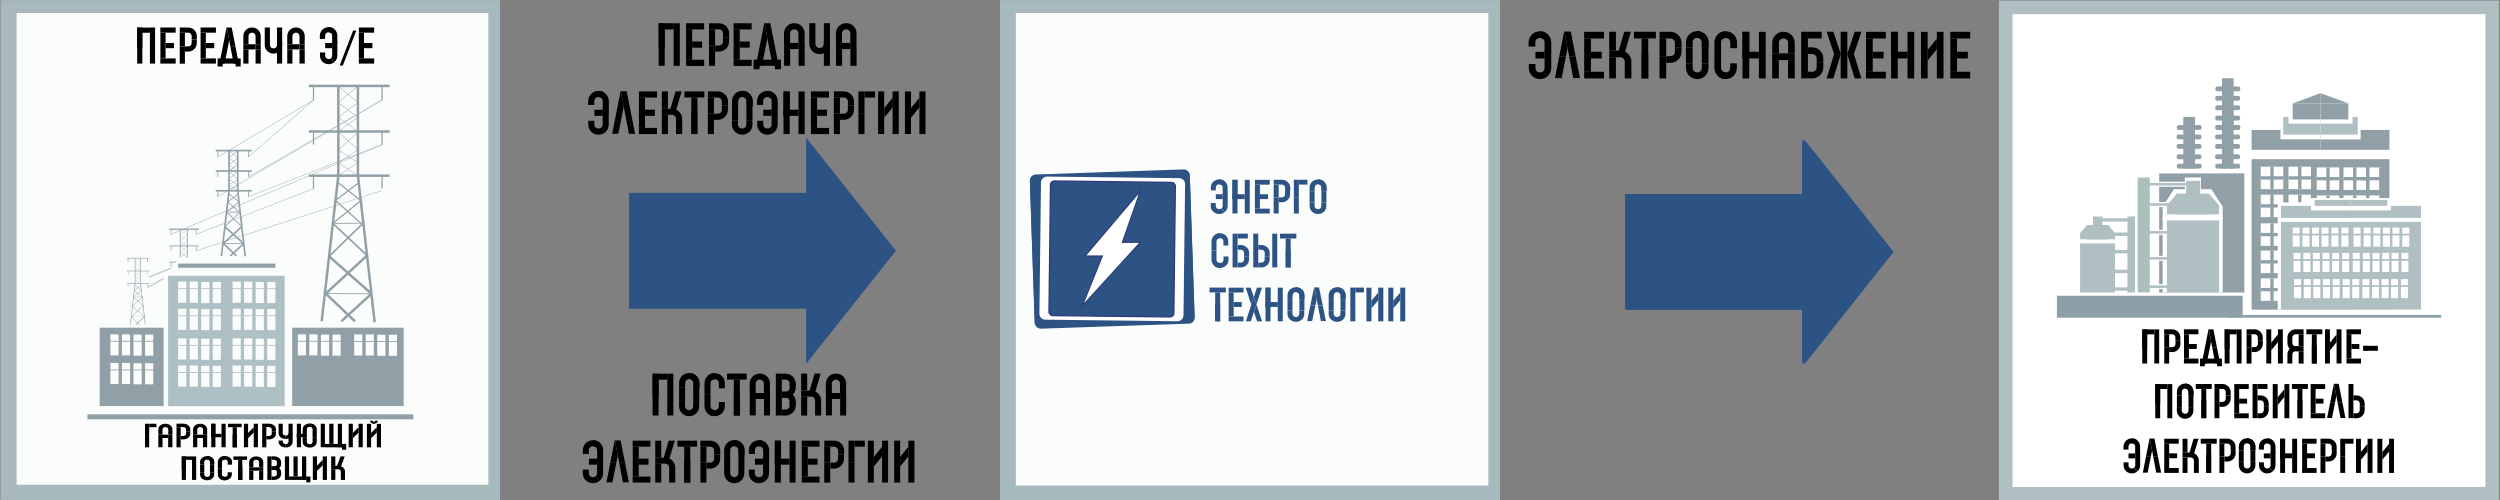 <?xml version="1.0" encoding="utf-8"?>
<!-- Generator: Adobe Illustrator 26.0.1, SVG Export Plug-In . SVG Version: 6.00 Build 0)  -->
<svg version="1.1" id="Слой_1" xmlns="http://www.w3.org/2000/svg" xmlns:xlink="http://www.w3.org/1999/xlink" x="0px" y="0px"
	 viewBox="0 0 3000 600" style="enable-background:new 0 0 3000 600;" xml:space="preserve">
<rect x="0" y="0" width="3000" height="600" fill="#808080" stroke="none"/>
<style type="text/css">
	.st0{fill:none;stroke:#90A0A6;stroke-miterlimit:10;}
	.st1{fill:#A8B9BD;}
	.st2{fill:#FBFDFC;}
	.st3{fill:#90A0A6;}
	.st4{fill:none;}
	.st5{fill:#AFC0C5;}
	.st6{fill:none;stroke:#AFC0C5;stroke-miterlimit:10;}
	.st7{fill:none;stroke:#90A0A6;stroke-width:3;stroke-miterlimit:10;}
	.st8{fill:none;stroke:#90A0A6;stroke-width:2;stroke-miterlimit:10;}
	.st9{fill:none;stroke:#90A0A6;stroke-width:1.5;stroke-miterlimit:10;}
	.st10{fill:none;stroke:#90A0A6;stroke-width:0.5;stroke-miterlimit:10;}
	.st11{fill:none;stroke:#90A0A6;stroke-width:0.25;stroke-miterlimit:10;}
	.st12{fill:none;stroke:#90A0A6;stroke-width:0.75;stroke-miterlimit:10;}
	.st13{fill:none;stroke:#90A0A6;stroke-width:0.15;stroke-miterlimit:10;}
	.st14{fill:none;stroke:#90A0A6;stroke-width:6;stroke-miterlimit:10;}
	.st15{fill:none;stroke:#90A0A6;stroke-width:5;stroke-miterlimit:10;}
	.st16{fill:#2D5284;}
	.st17{fill:#FFFFFF;}
	.st18{fill:#2D5284;stroke:#2C3A7A;stroke-width:1.615;stroke-miterlimit:10;}
	.st19{fill:#FFFFFF;stroke:#2C3A7A;stroke-width:1.413;stroke-miterlimit:10;}
	.st20{fill:#AFBFC2;}
	.st21{fill:#8EA0A7;}
	.st22{fill:none;stroke:#FFFFFF;stroke-width:6;stroke-miterlimit:10;}
	.st23{fill:none;stroke:#AFBFC2;stroke-width:4;stroke-miterlimit:10;}
	.st24{fill:#A9C0BE;}
	.st25{fill:none;stroke:#AFBFC2;stroke-width:3;stroke-miterlimit:10;}
	.st26{fill:none;stroke:#90A0A6;stroke-width:4;stroke-miterlimit:10;}
	.st27{fill:#2D5385;}
	.st28{fill:#2D5385;stroke:#2D3A7A;stroke-width:1.615;stroke-miterlimit:10;}
	.st29{fill:#FFFFFF;stroke:#2D3A7A;stroke-width:1.413;stroke-miterlimit:10;}
</style>
<g id="Слой_1_00000112620195285402097550000004119978461612031416_">
	<line class="st0" x1="0" y1="0.7" x2="600" y2="600.7"/>
	<line class="st0" x1="600" y1="0.7" x2="0" y2="600.7"/>
	<rect x="1" y="0.7" class="st1" width="599" height="599"/>
	<rect x="19.9" y="15.6" class="st2" width="566.1" height="566.1"/>
	<rect x="1" y="0.7" class="st1" width="599" height="599"/>
	<rect x="19.9" y="15.6" class="st2" width="566.1" height="566.1"/>
	<rect x="1" y="0.7" class="st1" width="599" height="599"/>
	<rect x="19.9" y="15.6" class="st2" width="566.1" height="566.1"/>
	<rect x="1" y="0.7" class="st1" width="599" height="599"/>
	<rect x="19.9" y="15.6" class="st2" width="566.1" height="566.1"/>
	<rect x="119.6" y="393.2" class="st3" width="76.7" height="94.1"/>
	<rect x="132.5" y="435.5" class="st2" width="9.8" height="25.3"/>
	<rect x="146.3" y="435.5" class="st2" width="9.8" height="25.3"/>
	<rect x="160.2" y="435.9" class="st2" width="9.8" height="25.3"/>
	<rect x="174.1" y="435.9" class="st2" width="9.8" height="25.3"/>
	<line class="st4" x1="132.5" y1="443.9" x2="142.3" y2="443.9"/>
	<line class="st0" x1="128.3" y1="443.9" x2="186.5" y2="443.9"/>
	<rect x="132.5" y="401.2" class="st2" width="9.8" height="25.3"/>
	<rect x="146.3" y="401.2" class="st2" width="9.8" height="25.3"/>
	<rect x="160.2" y="401.5" class="st2" width="9.8" height="25.3"/>
	<rect x="174.1" y="401.5" class="st2" width="9.8" height="25.3"/>
	<line class="st4" x1="132.5" y1="443.9" x2="142.3" y2="443.9"/>
	<line class="st0" x1="128.3" y1="409.5" x2="186.5" y2="409.5"/>
	<rect x="201.7" y="330.9" class="st5" width="139.9" height="156.5"/>
	<rect x="213.8" y="338" class="st2" width="9.8" height="25.3"/>
	<rect x="227.6" y="338" class="st2" width="9.8" height="25.3"/>
	<rect x="241.4" y="338.4" class="st2" width="9.8" height="25.3"/>
	<rect x="255.3" y="338.4" class="st2" width="9.8" height="25.3"/>
	<line class="st4" x1="132.5" y1="443.9" x2="142.3" y2="443.9"/>
	<line class="st6" x1="209.6" y1="346.4" x2="267.8" y2="346.4"/>
	<rect x="213.8" y="370.5" class="st2" width="9.8" height="25.3"/>
	<rect x="227.6" y="370.5" class="st2" width="9.8" height="25.3"/>
	<rect x="241.4" y="370.9" class="st2" width="9.8" height="25.3"/>
	<rect x="255.3" y="370.9" class="st2" width="9.8" height="25.3"/>
	<line class="st4" x1="132.5" y1="443.9" x2="142.3" y2="443.9"/>
	<line class="st6" x1="209.6" y1="378.9" x2="267.8" y2="378.9"/>
	<rect x="213.8" y="406.1" class="st2" width="9.8" height="25.3"/>
	<rect x="227.6" y="406.1" class="st2" width="9.8" height="25.3"/>
	<rect x="241.4" y="406.5" class="st2" width="9.8" height="25.3"/>
	<rect x="255.3" y="406.5" class="st2" width="9.8" height="25.3"/>
	<line class="st4" x1="132.5" y1="443.9" x2="142.3" y2="443.9"/>
	<line class="st6" x1="209.6" y1="414.4" x2="267.8" y2="414.4"/>
	<rect x="213.8" y="438.6" class="st2" width="9.8" height="25.3"/>
	<rect x="227.6" y="438.6" class="st2" width="9.8" height="25.3"/>
	<rect x="241.4" y="439" class="st2" width="9.8" height="25.3"/>
	<rect x="255.3" y="439" class="st2" width="9.8" height="25.3"/>
	<line class="st4" x1="132.5" y1="443.9" x2="142.3" y2="443.9"/>
	<line class="st6" x1="209.6" y1="446.9" x2="267.8" y2="446.9"/>
	<rect x="279.1" y="338" class="st2" width="9.8" height="25.3"/>
	<rect x="292.9" y="338" class="st2" width="9.8" height="25.3"/>
	<rect x="306.8" y="338.4" class="st2" width="9.8" height="25.3"/>
	<rect x="320.7" y="338.4" class="st2" width="9.8" height="25.3"/>
	<line class="st4" x1="132.5" y1="443.9" x2="142.3" y2="443.9"/>
	<line class="st6" x1="275" y1="346.4" x2="333.2" y2="346.4"/>
	<rect x="279.1" y="370.5" class="st2" width="9.8" height="25.3"/>
	<rect x="292.9" y="370.5" class="st2" width="9.8" height="25.3"/>
	<rect x="306.8" y="370.9" class="st2" width="9.8" height="25.3"/>
	<rect x="320.7" y="370.9" class="st2" width="9.8" height="25.3"/>
	<line class="st4" x1="132.5" y1="443.9" x2="142.3" y2="443.9"/>
	<line class="st6" x1="275" y1="378.9" x2="333.2" y2="378.9"/>
	<rect x="279.1" y="406.1" class="st2" width="9.8" height="25.3"/>
	<rect x="292.9" y="406.1" class="st2" width="9.8" height="25.3"/>
	<rect x="306.8" y="406.5" class="st2" width="9.8" height="25.3"/>
	<rect x="320.7" y="406.5" class="st2" width="9.8" height="25.3"/>
	<line class="st4" x1="132.5" y1="443.9" x2="142.3" y2="443.9"/>
	<line class="st6" x1="275" y1="414.4" x2="333.2" y2="414.4"/>
	<rect x="279.1" y="438.6" class="st2" width="9.8" height="25.3"/>
	<rect x="292.9" y="438.6" class="st2" width="9.8" height="25.3"/>
	<rect x="306.8" y="439" class="st2" width="9.8" height="25.3"/>
	<rect x="320.7" y="439" class="st2" width="9.8" height="25.3"/>
	<line class="st4" x1="132.5" y1="443.9" x2="142.3" y2="443.9"/>
	<line class="st6" x1="275" y1="446.9" x2="333.2" y2="446.9"/>
	<rect x="350.6" y="393.2" class="st3" width="133.8" height="94.1"/>
	<rect x="357.4" y="401.2" class="st2" width="9.8" height="25.3"/>
	<rect x="371.2" y="401.2" class="st2" width="9.8" height="25.3"/>
	<rect x="385.1" y="401.5" class="st2" width="9.8" height="25.3"/>
	<rect x="399" y="401.5" class="st2" width="9.8" height="25.3"/>
	<line class="st4" x1="132.5" y1="443.9" x2="142.3" y2="443.9"/>
	<line class="st0" x1="353.2" y1="409.5" x2="411.4" y2="409.5"/>
	<rect x="425" y="401.3" class="st2" width="9.8" height="25.3"/>
	<rect x="438.8" y="401.3" class="st2" width="9.8" height="25.3"/>
	<rect x="452.7" y="401.7" class="st2" width="9.8" height="25.3"/>
	<rect x="466.6" y="401.7" class="st2" width="9.8" height="25.3"/>
	<line class="st4" x1="132.5" y1="443.9" x2="142.3" y2="443.9"/>
	<line class="st0" x1="420.9" y1="409.7" x2="479.1" y2="409.7"/>
	<line class="st7" x1="429.5" y1="210.8" x2="449.6" y2="386.6"/>
	<line class="st7" x1="406" y1="210.8" x2="386" y2="385.5"/>
	<line class="st7" x1="390.9" y1="352.3" x2="425.9" y2="385.5"/>
	<line class="st7" x1="445.7" y1="352.5" x2="409.7" y2="385.5"/>
	<line class="st7" x1="445.7" y1="352.5" x2="394.9" y2="307.6"/>
	<line class="st7" x1="390.9" y1="352.3" x2="440.5" y2="306.6"/>
	<line class="st8" x1="394.9" y1="307.6" x2="436" y2="267.6"/>
	<line class="st8" x1="440.5" y1="306.6" x2="399.4" y2="268.1"/>
	<line class="st9" x1="436.4" y1="271" x2="402.6" y2="240.5"/>
	<line class="st9" x1="399.4" y1="268.1" x2="433" y2="240.8"/>
	<line class="st9" x1="402.6" y1="240.5" x2="430.5" y2="219.3"/>
	<line class="st9" x1="433" y1="240.8" x2="405.1" y2="218.7"/>
	<line class="st0" x1="390.9" y1="352.3" x2="445.7" y2="352.5"/>
	<line class="st0" x1="399.4" y1="268.1" x2="437.2" y2="267.8"/>
	<line class="st7" x1="467.5" y1="210.8" x2="370.6" y2="210.8"/>
	<line class="st7" x1="406" y1="103.1" x2="406" y2="210.8"/>
	<line class="st7" x1="429.5" y1="103.1" x2="429.5" y2="210.8"/>
	<line class="st7" x1="370.6" y1="157.8" x2="467.5" y2="157.8"/>
	<line class="st7" x1="370.6" y1="103.1" x2="467.5" y2="103.1"/>
	<line class="st10" x1="429.5" y1="210.8" x2="406" y2="195.1"/>
	<line class="st10" x1="406" y1="210.8" x2="429.5" y2="195.1"/>
	<line class="st10" x1="406" y1="195.1" x2="429.5" y2="179.9"/>
	<line class="st10" x1="429.5" y1="195.1" x2="406" y2="179.9"/>
	<line class="st10" x1="429.5" y1="179.9" x2="406" y2="157.8"/>
	<line class="st10" x1="406" y1="179.9" x2="430.5" y2="157.8"/>
	<line class="st10" x1="429.5" y1="157.8" x2="406" y2="140.8"/>
	<line class="st10" x1="406" y1="157.8" x2="429.5" y2="140.8"/>
	<line class="st10" x1="406" y1="140.8" x2="429.5" y2="123.1"/>
	<line class="st10" x1="429.5" y1="140.8" x2="406" y2="123.1"/>
	<line class="st10" x1="429.5" y1="123.1" x2="406" y2="103.1"/>
	<line class="st10" x1="406" y1="123.1" x2="429.5" y2="103.1"/>
	<line class="st9" x1="376.2" y1="103.1" x2="376.2" y2="120"/>
	<line class="st9" x1="458.5" y1="103.1" x2="458.5" y2="120"/>
	<line class="st9" x1="376.2" y1="157.8" x2="376.2" y2="173.5"/>
	<line class="st9" x1="458.5" y1="157.8" x2="458.5" y2="173.5"/>
	<line class="st9" x1="376.2" y1="210.8" x2="376.2" y2="226.4"/>
	<line class="st9" x1="458.5" y1="210.8" x2="458.5" y2="226.4"/>
	<line class="st8" x1="285.3" y1="228.9" x2="294.2" y2="307.6"/>
	<line class="st8" x1="274.8" y1="228.9" x2="265.8" y2="307.1"/>
	<line class="st8" x1="268" y1="292.2" x2="283.7" y2="307.1"/>
	<line class="st8" x1="292.5" y1="292.3" x2="276.4" y2="307.1"/>
	<line class="st8" x1="292.5" y1="292.3" x2="269.8" y2="272.2"/>
	<line class="st8" x1="268" y1="292.2" x2="290.2" y2="271.8"/>
	<line class="st0" x1="269.8" y1="272.2" x2="288.2" y2="254.3"/>
	<line class="st0" x1="290.2" y1="271.8" x2="271.8" y2="254.5"/>
	<line class="st0" x1="288.4" y1="255.8" x2="273.2" y2="242.2"/>
	<line class="st0" x1="271.8" y1="254.5" x2="286.8" y2="242.3"/>
	<line class="st0" x1="273.2" y1="242.2" x2="285.7" y2="232.7"/>
	<line class="st0" x1="286.8" y1="242.3" x2="274.4" y2="232.4"/>
	<line class="st0" x1="268" y1="292.2" x2="292.5" y2="292.3"/>
	<line class="st0" x1="271.8" y1="254.5" x2="288.7" y2="254.4"/>
	<line class="st8" x1="302.3" y1="228.9" x2="258.9" y2="228.9"/>
	<line class="st8" x1="274.8" y1="180.7" x2="274.8" y2="228.9"/>
	<line class="st8" x1="285.3" y1="180.7" x2="285.3" y2="228.9"/>
	<line class="st8" x1="258.9" y1="205.2" x2="302.3" y2="205.2"/>
	<line class="st8" x1="258.9" y1="180.7" x2="302.3" y2="180.7"/>
	<line class="st10" x1="285.3" y1="228.9" x2="274.8" y2="221.9"/>
	<line class="st10" x1="274.8" y1="228.9" x2="285.3" y2="221.9"/>
	<line class="st10" x1="274.8" y1="221.9" x2="285.3" y2="215.1"/>
	<line class="st10" x1="285.3" y1="221.9" x2="274.8" y2="215.1"/>
	<line class="st10" x1="285.3" y1="215.1" x2="274.8" y2="205.2"/>
	<line class="st10" x1="274.8" y1="215.1" x2="285.7" y2="205.2"/>
	<line class="st10" x1="285.3" y1="205.2" x2="274.8" y2="197.6"/>
	<line class="st10" x1="274.8" y1="205.2" x2="285.3" y2="197.6"/>
	<line class="st10" x1="274.8" y1="205.2" x2="285.3" y2="197.6"/>
	<line class="st10" x1="274.8" y1="197.6" x2="285.3" y2="189.6"/>
	<line class="st10" x1="285.3" y1="197.6" x2="274.8" y2="189.6"/>
	<line class="st10" x1="285.3" y1="189.6" x2="274.8" y2="180.7"/>
	<line class="st10" x1="274.8" y1="189.6" x2="285.3" y2="180.7"/>
	<line class="st0" x1="261.4" y1="180.7" x2="261.4" y2="188.3"/>
	<line class="st0" x1="298.2" y1="180.7" x2="298.2" y2="188.3"/>
	<line class="st0" x1="261.4" y1="205.2" x2="261.4" y2="212.2"/>
	<line class="st0" x1="298.2" y1="205.2" x2="298.2" y2="212.2"/>
	<line class="st0" x1="261.4" y1="228.9" x2="261.4" y2="235.9"/>
	<line class="st0" x1="298.2" y1="228.9" x2="298.2" y2="235.9"/>
	<line class="st0" x1="211.1" y1="314.5" x2="203.2" y2="314.5"/>
	<line class="st0" x1="216.2" y1="275" x2="216.2" y2="308.8"/>
	<line class="st0" x1="224.8" y1="275" x2="224.8" y2="308.8"/>
	<line class="st0" x1="203.2" y1="295.1" x2="238.8" y2="295.1"/>
	<line class="st0" x1="203.2" y1="275" x2="238.8" y2="275"/>
	<line class="st0" x1="203.2" y1="275" x2="238.8" y2="275"/>
	<line class="st11" x1="216.2" y1="308.8" x2="224.8" y2="303.2"/>
	<line class="st11" x1="224.8" y1="308.8" x2="216.2" y2="303.2"/>
	<line class="st11" x1="224.8" y1="308.8" x2="216.2" y2="303.2"/>
	<line class="st11" x1="224.8" y1="303.2" x2="216.2" y2="295.1"/>
	<line class="st11" x1="216.2" y1="303.2" x2="225.2" y2="295.1"/>
	<line class="st11" x1="224.8" y1="295.1" x2="216.2" y2="288.9"/>
	<line class="st11" x1="216.2" y1="295.1" x2="224.8" y2="288.9"/>
	<line class="st11" x1="216.2" y1="288.9" x2="224.8" y2="282.3"/>
	<line class="st11" x1="224.8" y1="288.9" x2="216.2" y2="282.3"/>
	<line class="st11" x1="224.8" y1="282.3" x2="216.2" y2="275"/>
	<line class="st11" x1="216.2" y1="282.3" x2="224.8" y2="275"/>
	<line class="st12" x1="205.3" y1="275" x2="205.3" y2="281.2"/>
	<line class="st12" x1="235.4" y1="275" x2="235.4" y2="281.2"/>
	<line class="st12" x1="205.3" y1="295.1" x2="205.3" y2="300.9"/>
	<line class="st12" x1="235.4" y1="295.1" x2="235.4" y2="300.9"/>
	<line class="st12" x1="205.3" y1="314.5" x2="205.3" y2="320.3"/>
	<line class="st12" x1="168.7" y1="340.2" x2="174.4" y2="389.7"/>
	<line class="st12" x1="162.1" y1="340.2" x2="156.5" y2="389.4"/>
	<line class="st10" x1="157.8" y1="380" x2="167.7" y2="389.4"/>
	<line class="st10" x1="173.3" y1="380.1" x2="163.1" y2="389.4"/>
	<line class="st10" x1="173.3" y1="380.1" x2="163.1" y2="389.4"/>
	<line class="st10" x1="173.3" y1="380.1" x2="159" y2="367.5"/>
	<line class="st10" x1="157.8" y1="380" x2="171.8" y2="367.2"/>
	<line class="st10" x1="159" y1="367.5" x2="170.6" y2="356.2"/>
	<line class="st10" x1="171.8" y1="367.2" x2="160.2" y2="356.3"/>
	<line class="st10" x1="170.7" y1="357.1" x2="161.1" y2="348.5"/>
	<line class="st10" x1="160.2" y1="356.3" x2="169.7" y2="348.6"/>
	<line class="st10" x1="161.1" y1="348.5" x2="169" y2="342.6"/>
	<line class="st10" x1="169.7" y1="348.6" x2="161.9" y2="342.4"/>
	<line class="st11" x1="157.8" y1="380" x2="173.3" y2="380.1"/>
	<line class="st11" x1="160.2" y1="356.3" x2="170.9" y2="356.2"/>
	<line class="st12" x1="179.4" y1="340.2" x2="152.1" y2="340.2"/>
	<line class="st12" x1="162.1" y1="309.8" x2="162.1" y2="340.2"/>
	<line class="st12" x1="168.7" y1="309.8" x2="168.7" y2="340.2"/>
	<line class="st12" x1="152.1" y1="325.2" x2="179.4" y2="325.2"/>
	<line class="st12" x1="152.1" y1="309.8" x2="179.4" y2="309.8"/>
	<line class="st13" x1="168.7" y1="340.2" x2="162.1" y2="335.7"/>
	<line class="st13" x1="162.1" y1="340.2" x2="168.7" y2="335.7"/>
	<line class="st13" x1="162.1" y1="335.7" x2="168.7" y2="331.5"/>
	<line class="st13" x1="168.7" y1="335.7" x2="162.1" y2="331.5"/>
	<line class="st13" x1="168.7" y1="331.5" x2="162.1" y2="325.2"/>
	<line class="st13" x1="162.1" y1="331.5" x2="169" y2="325.2"/>
	<line class="st13" x1="168.7" y1="325.2" x2="162.1" y2="320.5"/>
	<line class="st13" x1="162.1" y1="325.2" x2="168.7" y2="320.5"/>
	<line class="st13" x1="162.1" y1="320.5" x2="168.7" y2="315.4"/>
	<line class="st13" x1="168.7" y1="320.5" x2="162.1" y2="315.4"/>
	<line class="st13" x1="168.7" y1="315.4" x2="162.1" y2="309.8"/>
	<line class="st13" x1="162.1" y1="315.4" x2="168.7" y2="309.8"/>
	<line class="st12" x1="153.7" y1="309.8" x2="153.7" y2="314.6"/>
	<line class="st12" x1="176.9" y1="309.8" x2="176.9" y2="314.6"/>
	<line class="st10" x1="153.7" y1="325.2" x2="153.7" y2="329.7"/>
	<line class="st10" x1="176.9" y1="325.2" x2="176.9" y2="329.7"/>
	<line class="st10" x1="153.7" y1="340.2" x2="153.7" y2="344.6"/>
	<line class="st10" x1="176.9" y1="340.2" x2="176.9" y2="344.6"/>
	<line class="st14" x1="104.9" y1="500.2" x2="496.1" y2="500.2"/>
	<line class="st15" x1="213.8" y1="318.8" x2="330.5" y2="318.8"/>
	<line class="st10" x1="376.2" y1="120" x2="298.2" y2="188.3"/>
	<line class="st10" x1="458.5" y1="120" x2="298.2" y2="212.2"/>
	<line class="st10" x1="376.2" y1="120" x2="261.4" y2="188.3"/>
	<line class="st10" x1="458.5" y1="120" x2="261.4" y2="235.9"/>
	<line class="st10" x1="458.5" y1="173.5" x2="298.2" y2="235.9"/>
	<line class="st10" x1="235.4" y1="300.9" x2="457.6" y2="228.9"/>
	<line class="st10" x1="235.4" y1="281.2" x2="376.2" y2="226.4"/>
	<line class="st10" x1="458.5" y1="173.5" x2="205.3" y2="281.2"/>
	<line class="st10" x1="205.3" y1="321.3" x2="179" y2="331.9"/>
	<line class="st10" x1="205.3" y1="322.3" x2="179" y2="332.9"/>
	<line class="st10" x1="176.9" y1="344.6" x2="196.4" y2="333.6"/>
	<line class="st10" x1="176.9" y1="345.6" x2="196.4" y2="334.6"/>
	<rect x="1200" y="0.7" class="st1" width="600" height="600"/>
	<rect x="1219" y="15.6" class="st2" width="567" height="567"/>
	<rect x="1200" y="0.7" class="st1" width="600" height="600"/>
	<rect x="1219" y="15.6" class="st2" width="567" height="567"/>
	<rect x="1200" y="0.7" class="st1" width="600" height="600"/>
	<rect x="1219" y="15.6" class="st2" width="567" height="567"/>
	<rect x="1200" y="0.7" class="st1" width="600" height="600"/>
	<rect x="1219" y="15.6" class="st2" width="567" height="567"/>
	<path class="st16" d="M1426.6,388.4l-177.4,6c-4,0.1-7.3-3-7.5-7l-5.8-169.6c-0.1-4,3-7.3,7-7.5l177.4-6.1c4-0.1,7.3,3,7.5,7
		l5.8,169.6C1433.7,384.9,1430.6,388.3,1426.6,388.4z"/>
	<path class="st17" d="M1413.1,386.4l-158.7-1.9c-3.9,0-7-3.2-7-7.2l1.9-157.5c0.1-3.9,3.2-7,7.2-7l158.7,1.9c3.9,0.1,7,3.2,7,7.2
		l-1.9,157.5C1420.2,383.3,1417,386.5,1413.1,386.4z"/>
	<path class="st18" d="M1404.2,381.3l-140.7-1.7c-2.5,0-4.5-2.1-4.5-4.6l1.8-152.4c0-2.5,2.1-4.5,4.6-4.5l140.7,1.7
		c2.5,0,4.5,2.1,4.5,4.6l-1.8,152.4C1408.7,379.3,1406.7,381.3,1404.2,381.3z"/>
	<polygon class="st19" points="1368.6,229.9 1302.2,308.2 1322.9,308.2 1298.8,368.1 1368.6,291.7 1347,291.7 	"/>
	<g id="рамка">
		<rect x="2398.7" y="0.7" class="st20" width="600" height="600"/>
		<rect x="2415.1" y="17" class="st17" width="567.4" height="567.4"/>
	</g>
	<g id="здания">
		<g id="пол">
			<rect x="2468.3" y="354.9" class="st21" width="222.9" height="26.3"/>
			<rect x="2671.4" y="377.9" class="st21" width="258" height="3.3"/>
		</g>
		<rect id="граница" x="2468.3" y="91.7" class="st4" width="461.1" height="289.5"/>
		<g id="здание5">
			<rect x="2591" y="208.1" class="st3" width="102.2" height="142.9"/>
			
				<rect id="выравнивание_00000068675254138472249190000012255576924603022496_" x="2595.2" y="210.7" class="st4" width="72" height="140.3"/>
			<rect x="2595.2" y="260.4" class="st17" width="72" height="90.6"/>
			<rect x="2621.8" y="213" class="st17" width="19.4" height="15"/>
			<rect x="2608.8" y="227" class="st3" width="44.7" height="25.8"/>
			<polyline class="st17" points="2608.8,264.5 2595.2,264.5 2595.2,247.9 2608.8,227 2631.2,227 2653.6,227 2667.2,247.9 
				2667.2,264.5 2653.6,264.5 2631.2,264.5 2610.1,264.5 			"/>
			<line class="st22" x1="2578.1" y1="221.1" x2="2631.8" y2="221.1"/>
			<line class="st22" x1="2574.9" y1="245.4" x2="2628.6" y2="245.4"/>
			<line class="st22" x1="2576.5" y1="278.8" x2="2630.2" y2="278.8"/>
			<line class="st22" x1="2580.3" y1="310" x2="2634.1" y2="310"/>
			<line class="st22" x1="2574.9" y1="344" x2="2628.6" y2="344"/>
		</g>
		<g id="здание_1">
			<rect id="выравнивание" x="2496.1" y="259.8" class="st4" width="41.9" height="91.2"/>
			<rect x="2496.1" y="292.1" class="st20" width="41.9" height="58.9"/>
			<rect x="2511.6" y="259.8" class="st20" width="11.3" height="11.3"/>
			<rect x="2504.1" y="270.4" class="st3" width="26" height="16.8"/>
			<polyline class="st20" points="2504.1,287.1 2496.1,287.1 2496.1,279.8 2504.1,270.4 2517.1,270.4 2530.1,270.4 2538,279.8 
				2538,287.1 2530.1,287.1 2517.1,287.1 2504.8,287.1 			"/>
		</g>
		<g id="здание2">
			<rect x="2552.9" y="259.8" class="st20" width="9.1" height="91.2"/>
			<line class="st23" x1="2557.5" y1="346.8" x2="2530.1" y2="346.8"/>
			<line class="st23" x1="2557.5" y1="325.7" x2="2526.4" y2="325.7"/>
			<line class="st23" x1="2557.5" y1="302" x2="2531.9" y2="302"/>
			<line class="st23" x1="2557.5" y1="281.1" x2="2533.4" y2="281.1"/>
			<line class="st23" x1="2557.5" y1="263.9" x2="2516" y2="263.9"/>
		</g>
		<g id="Здание3">
			<rect x="2565.3" y="213" class="st24" width="14.4" height="138"/>
			<line class="st25" x1="2578.1" y1="221.1" x2="2628.6" y2="221.1"/>
			<line class="st25" x1="2572.5" y1="245.4" x2="2609.5" y2="245.4"/>
			<line class="st25" x1="2572.5" y1="278.8" x2="2609.5" y2="278.8"/>
			<line class="st25" x1="2572.5" y1="310" x2="2607.2" y2="310"/>
			<line class="st25" x1="2572.5" y1="344" x2="2609.5" y2="344"/>
		</g>
		<g id="здание4">
			
				<rect id="выравнивание_00000049939836774686650370000015347371371898161044_" x="2600.3" y="217" class="st4" width="62.6" height="134"/>
			<rect x="2600.3" y="264.5" class="st20" width="62.6" height="86.5"/>
			<rect x="2623.4" y="217" class="st20" width="16.9" height="16.6"/>
			<rect x="2612.1" y="232.6" class="st3" width="38.9" height="24.6"/>
			<polyline class="st20" points="2612.1,257.2 2600.3,257.2 2600.3,246.3 2612.1,232.6 2631.6,232.6 2651,232.6 2662.9,246.3 
				2662.9,257.2 2651,257.2 2631.6,257.2 2613.3,257.2 			"/>
		</g>
		<g id="здание6">
			<rect x="2620" y="140.3" class="st3" width="14" height="62"/>
			<path class="st3" d="M2624.9,155.9h-10.5c-1.2,0-2.2-1-2.2-2.2v-1.4c0-1.2,1-2.2,2.2-2.2h10.5c1.2,0,2.2,1,2.2,2.2v1.4
				C2627,154.9,2626.1,155.9,2624.9,155.9z"/>
			<path class="st3" d="M2639.8,155.9h-10.5c-1.2,0-2.2-1-2.2-2.2v-1.4c0-1.2,1-2.2,2.2-2.2h10.5c1.2,0,2.2,1,2.2,2.2v1.4
				C2641.9,154.9,2641,155.9,2639.8,155.9z"/>
			<path class="st3" d="M2624.7,167.2h-10.5c-1.2,0-2.2-1-2.2-2.2v-1.4c0-1.2,1-2.2,2.2-2.2h10.5c1.2,0,2.2,1,2.2,2.2v1.4
				C2626.9,166.2,2625.9,167.2,2624.7,167.2z"/>
			<path class="st3" d="M2639.6,167.2H2629c-1.2,0-2.2-1-2.2-2.2v-1.4c0-1.2,1-2.2,2.2-2.2h10.5c1.2,0,2.2,1,2.2,2.2v1.4
				C2641.8,166.2,2640.8,167.2,2639.6,167.2z"/>
			<path class="st3" d="M2624.7,178.6h-10.5c-1.2,0-2.2-1-2.2-2.2V175c0-1.2,1-2.2,2.2-2.2h10.5c1.2,0,2.2,1,2.2,2.2v1.4
				C2626.9,177.6,2625.9,178.6,2624.7,178.6z"/>
			<path class="st3" d="M2639.6,178.6H2629c-1.2,0-2.2-1-2.2-2.2V175c0-1.2,1-2.2,2.2-2.2h10.5c1.2,0,2.2,1,2.2,2.2v1.4
				C2641.8,177.6,2640.8,178.6,2639.6,178.6z"/>
			<path class="st3" d="M2624.7,191h-10.5c-1.2,0-2.2-1-2.2-2.2v-1.4c0-1.2,1-2.2,2.2-2.2h10.5c1.2,0,2.2,1,2.2,2.2v1.4
				C2626.9,190,2625.9,191,2624.7,191z"/>
			<path class="st3" d="M2639.6,191H2629c-1.2,0-2.2-1-2.2-2.2v-1.4c0-1.2,1-2.2,2.2-2.2h10.5c1.2,0,2.2,1,2.2,2.2v1.4
				C2641.8,190,2640.8,191,2639.6,191z"/>
			<path class="st3" d="M2624.9,202.3h-10.5c-1.2,0-2.2-1-2.2-2.2v-1.4c0-1.2,1-2.2,2.2-2.2h10.5c1.2,0,2.2,1,2.2,2.2v1.4
				C2627,201.3,2626.1,202.3,2624.9,202.3z"/>
			<path class="st3" d="M2639.8,202.3h-10.5c-1.2,0-2.2-1-2.2-2.2v-1.4c0-1.2,1-2.2,2.2-2.2h10.5c1.2,0,2.2,1,2.2,2.2v1.4
				C2641.9,201.3,2641,202.3,2639.8,202.3z"/>
			<rect x="2666.3" y="140.3" class="st3" width="14" height="62"/>
			<path class="st3" d="M2671.1,155.9h-10.5c-1.2,0-2.2-1-2.2-2.2v-1.4c0-1.2,1-2.2,2.2-2.2h10.5c1.2,0,2.2,1,2.2,2.2v1.4
				C2673.3,154.9,2672.3,155.9,2671.1,155.9z"/>
			<path class="st3" d="M2686,155.9h-10.5c-1.2,0-2.2-1-2.2-2.2v-1.4c0-1.2,1-2.2,2.2-2.2h10.5c1.2,0,2.2,1,2.2,2.2v1.4
				C2688.2,154.9,2687.2,155.9,2686,155.9z"/>
			<path class="st3" d="M2670.9,167.2h-10.5c-1.2,0-2.2-1-2.2-2.2v-1.4c0-1.2,1-2.2,2.2-2.2h10.5c1.2,0,2.2,1,2.2,2.2v1.4
				C2673.1,166.2,2672.1,167.2,2670.9,167.2z"/>
			<path class="st3" d="M2685.8,167.2h-10.5c-1.2,0-2.2-1-2.2-2.2v-1.4c0-1.2,1-2.2,2.2-2.2h10.5c1.2,0,2.2,1,2.2,2.2v1.4
				C2688,166.2,2687,167.2,2685.8,167.2z"/>
			<path class="st3" d="M2670.9,178.6h-10.5c-1.2,0-2.2-1-2.2-2.2V175c0-1.2,1-2.2,2.2-2.2h10.5c1.2,0,2.2,1,2.2,2.2v1.4
				C2673.1,177.6,2672.1,178.6,2670.9,178.6z"/>
			<path class="st3" d="M2685.8,178.6h-10.5c-1.2,0-2.2-1-2.2-2.2V175c0-1.2,1-2.2,2.2-2.2h10.5c1.2,0,2.2,1,2.2,2.2v1.4
				C2688,177.6,2687,178.6,2685.8,178.6z"/>
			<path class="st3" d="M2670.9,191h-10.5c-1.2,0-2.2-1-2.2-2.2v-1.4c0-1.2,1-2.2,2.2-2.2h10.5c1.2,0,2.2,1,2.2,2.2v1.4
				C2673.1,190,2672.1,191,2670.9,191z"/>
			<path class="st3" d="M2685.8,191h-10.5c-1.2,0-2.2-1-2.2-2.2v-1.4c0-1.2,1-2.2,2.2-2.2h10.5c1.2,0,2.2,1,2.2,2.2v1.4
				C2688,190,2687,191,2685.8,191z"/>
			<path class="st3" d="M2671.1,202.3h-10.5c-1.2,0-2.2-1-2.2-2.2v-1.4c0-1.2,1-2.2,2.2-2.2h10.5c1.2,0,2.2,1,2.2,2.2v1.4
				C2673.3,201.3,2672.3,202.3,2671.1,202.3z"/>
			<path class="st3" d="M2686,202.3h-10.5c-1.2,0-2.2-1-2.2-2.2v-1.4c0-1.2,1-2.2,2.2-2.2h10.5c1.2,0,2.2,1,2.2,2.2v1.4
				C2688.2,201.3,2687.2,202.3,2686,202.3z"/>
			<rect x="2666.4" y="93.9" class="st3" width="14" height="62"/>
			<path class="st3" d="M2671.2,109.5h-10.5c-1.2,0-2.2-1-2.2-2.2v-1.4c0-1.2,1-2.2,2.2-2.2h10.5c1.2,0,2.2,1,2.2,2.2v1.4
				C2673.4,108.5,2672.4,109.5,2671.2,109.5z"/>
			<path class="st3" d="M2686.1,109.5h-10.5c-1.2,0-2.2-1-2.2-2.2v-1.4c0-1.2,1-2.2,2.2-2.2h10.5c1.2,0,2.2,1,2.2,2.2v1.4
				C2688.3,108.5,2687.3,109.5,2686.1,109.5z"/>
			<path class="st3" d="M2671,120.8h-10.5c-1.2,0-2.2-1-2.2-2.2v-1.4c0-1.2,1-2.2,2.2-2.2h10.5c1.2,0,2.2,1,2.2,2.2v1.4
				C2673.2,119.8,2672.2,120.8,2671,120.8z"/>
			<path class="st3" d="M2685.9,120.8h-10.5c-1.2,0-2.2-1-2.2-2.2v-1.4c0-1.2,1-2.2,2.2-2.2h10.5c1.2,0,2.2,1,2.2,2.2v1.4
				C2688.1,119.8,2687.1,120.8,2685.9,120.8z"/>
			<path class="st3" d="M2671,132.2h-10.5c-1.2,0-2.2-1-2.2-2.2v-1.4c0-1.2,1-2.2,2.2-2.2h10.5c1.2,0,2.2,1,2.2,2.2v1.4
				C2673.2,131.2,2672.2,132.2,2671,132.2z"/>
			<path class="st3" d="M2685.9,132.2h-10.5c-1.2,0-2.2-1-2.2-2.2v-1.4c0-1.2,1-2.2,2.2-2.2h10.5c1.2,0,2.2,1,2.2,2.2v1.4
				C2688.1,131.2,2687.1,132.2,2685.9,132.2z"/>
			<path class="st3" d="M2671,144.6h-10.5c-1.2,0-2.2-1-2.2-2.2V141c0-1.2,1-2.2,2.2-2.2h10.5c1.2,0,2.2,1,2.2,2.2v1.4
				C2673.2,143.6,2672.2,144.6,2671,144.6z"/>
			<path class="st3" d="M2685.9,144.6h-10.5c-1.2,0-2.2-1-2.2-2.2V141c0-1.2,1-2.2,2.2-2.2h10.5c1.2,0,2.2,1,2.2,2.2v1.4
				C2688.1,143.6,2687.1,144.6,2685.9,144.6z"/>
			<path class="st3" d="M2671.2,155.9h-10.5c-1.2,0-2.2-1-2.2-2.2v-1.4c0-1.2,1-2.2,2.2-2.2h10.5c1.2,0,2.2,1,2.2,2.2v1.4
				C2673.4,154.9,2672.4,155.9,2671.2,155.9z"/>
			<path class="st3" d="M2686.1,155.9h-10.5c-1.2,0-2.2-1-2.2-2.2v-1.4c0-1.2,1-2.2,2.2-2.2h10.5c1.2,0,2.2,1,2.2,2.2v1.4
				C2688.3,154.9,2687.3,155.9,2686.1,155.9z"/>
		</g>
		<g id="здание7">
			<rect x="2701.9" y="191" class="st3" width="165.4" height="180.6"/>
			<g id="окно_00000029009220281203929070000005056400538365452699_">
				<rect id="окно" x="2712.9" y="200" class="st17" width="27" height="27"/>
				<line class="st26" x1="2712.9" y1="213.5" x2="2739.9" y2="213.5"/>
				<line class="st26" x1="2726.4" y1="200" x2="2726.4" y2="227"/>
				
					<rect id="окно_00000034086983834092882750000008707157414818257038_" x="2746.2" y="200" class="st17" width="27" height="27"/>
				<line class="st26" x1="2746.2" y1="213.5" x2="2773.2" y2="213.5"/>
				<line class="st26" x1="2759.7" y1="200" x2="2759.7" y2="227"/>
				
					<rect id="окно_00000148628474357626926940000005465083203094437512_" x="2780.1" y="200.9" class="st17" width="27" height="27"/>
				<line class="st26" x1="2780.1" y1="214.4" x2="2807.1" y2="214.4"/>
				<line class="st26" x1="2793.6" y1="200.9" x2="2793.6" y2="227.9"/>
				
					<rect id="окно_00000033343330664790213080000006666796929086614919_" x="2812.2" y="200.9" class="st17" width="27" height="27"/>
				<line class="st26" x1="2812.2" y1="214.4" x2="2839.2" y2="214.4"/>
				<line class="st26" x1="2825.7" y1="200.9" x2="2825.7" y2="227.9"/>
				
					<rect id="окно_00000003826589633542153350000009535187926083530646_" x="2843.4" y="200.9" class="st17" width="14.3" height="27"/>
				<line class="st26" x1="2831.7" y1="214.4" x2="2858.7" y2="214.4"/>
				<line class="st26" x1="2857" y1="200.9" x2="2857" y2="227.9"/>
				
					<rect id="окно_00000103231206257259144540000017500175557357028524_" x="2712.9" y="233.6" class="st17" width="27" height="27"/>
				<line class="st26" x1="2712.9" y1="247.1" x2="2739.9" y2="247.1"/>
				<line class="st26" x1="2726.4" y1="233.6" x2="2726.4" y2="260.6"/>
				
					<rect id="окно_00000042727226199298208910000006040201310215854515_" x="2746.2" y="233.6" class="st17" width="27" height="27"/>
				<line class="st26" x1="2746.2" y1="247.1" x2="2773.2" y2="247.1"/>
				<line class="st26" x1="2759.7" y1="233.6" x2="2759.7" y2="260.6"/>
				
					<rect id="окно_00000062176666123188461300000006885888505772939945_" x="2780.1" y="234.5" class="st17" width="27" height="27"/>
				<line class="st26" x1="2780.1" y1="248" x2="2807.1" y2="248"/>
				<line class="st26" x1="2793.6" y1="234.5" x2="2793.6" y2="261.5"/>
				
					<rect id="окно_00000065782524383069327780000010856374413746540202_" x="2812.2" y="234.5" class="st17" width="27" height="27"/>
				<line class="st26" x1="2812.2" y1="248" x2="2839.2" y2="248"/>
				<line class="st26" x1="2825.7" y1="234.5" x2="2825.7" y2="261.5"/>
				
					<rect id="окно_00000179622038830200151650000007055488512603580295_" x="2843.4" y="234.5" class="st17" width="14.3" height="27"/>
				<line class="st26" x1="2831.7" y1="248" x2="2858.7" y2="248"/>
				<line class="st26" x1="2857" y1="234.5" x2="2857" y2="261.5"/>
				
					<rect id="окно_00000065773867507563369070000012415848688504807845_" x="2712.9" y="268" class="st17" width="27" height="27"/>
				<line class="st26" x1="2712.9" y1="281.5" x2="2739.9" y2="281.5"/>
				<line class="st26" x1="2726.4" y1="268" x2="2726.4" y2="295"/>
				
					<rect id="окно_00000160904801365039478100000001669109329378803866_" x="2746.2" y="268" class="st17" width="27" height="27"/>
				<line class="st26" x1="2746.2" y1="281.5" x2="2773.2" y2="281.5"/>
				<line class="st26" x1="2759.7" y1="268" x2="2759.7" y2="295"/>
				
					<rect id="окно_00000085951125096797687940000015505839900435735940_" x="2780.1" y="269" class="st17" width="27" height="27"/>
				<line class="st26" x1="2780.1" y1="282.5" x2="2807.1" y2="282.5"/>
				<line class="st26" x1="2793.6" y1="269" x2="2793.6" y2="296"/>
				
					<rect id="окно_00000027572194149547437960000000407301294782356903_" x="2812.2" y="269" class="st17" width="27" height="27"/>
				<line class="st26" x1="2812.2" y1="282.5" x2="2839.2" y2="282.5"/>
				<line class="st26" x1="2825.7" y1="269" x2="2825.7" y2="296"/>
				
					<rect id="окно_00000114048268427685689950000002355009206709620149_" x="2843.4" y="269" class="st17" width="14.3" height="27"/>
				<line class="st26" x1="2831.7" y1="282.5" x2="2858.7" y2="282.5"/>
				<line class="st26" x1="2857" y1="269" x2="2857" y2="296"/>
				
					<rect id="окно_00000163034647825664121160000014258015867666203009_" x="2712.9" y="300.7" class="st17" width="27" height="27"/>
				<line class="st26" x1="2712.9" y1="314.2" x2="2739.9" y2="314.2"/>
				<line class="st26" x1="2726.4" y1="300.7" x2="2726.4" y2="327.7"/>
				
					<rect id="окно_00000158025223317196271280000003815535760508406416_" x="2746.2" y="300.7" class="st17" width="27" height="27"/>
				<line class="st26" x1="2746.2" y1="314.2" x2="2773.2" y2="314.2"/>
				<line class="st26" x1="2759.7" y1="300.7" x2="2759.7" y2="327.7"/>
				
					<rect id="окно_00000109748149205198585490000012631887614813745827_" x="2780.1" y="301.6" class="st17" width="27" height="27"/>
				<line class="st26" x1="2780.1" y1="315.1" x2="2807.1" y2="315.1"/>
				<line class="st26" x1="2793.6" y1="301.6" x2="2793.6" y2="328.6"/>
				
					<rect id="окно_00000057121755050789017390000007556060415865895091_" x="2812.2" y="301.6" class="st17" width="27" height="27"/>
				<line class="st26" x1="2812.2" y1="315.1" x2="2839.2" y2="315.1"/>
				<line class="st26" x1="2825.7" y1="301.6" x2="2825.7" y2="328.6"/>
				
					<rect id="окно_00000055683786486193631670000000516387082494943883_" x="2843.4" y="301.6" class="st17" width="14.3" height="27"/>
				<line class="st26" x1="2831.7" y1="315.1" x2="2858.7" y2="315.1"/>
				<line class="st26" x1="2857" y1="301.6" x2="2857" y2="328.6"/>
				
					<rect id="окно_00000149341352785366794360000006232204783888480431_" x="2712.9" y="334" class="st17" width="27" height="27"/>
				<line class="st26" x1="2712.9" y1="347.5" x2="2739.9" y2="347.5"/>
				<line class="st26" x1="2726.4" y1="334" x2="2726.4" y2="361"/>
				
					<rect id="окно_00000125568834269703967540000011732856722828571069_" x="2746.2" y="334" class="st17" width="27" height="27"/>
				<line class="st26" x1="2746.2" y1="347.5" x2="2773.2" y2="347.5"/>
				<line class="st26" x1="2759.7" y1="334" x2="2759.7" y2="361"/>
				
					<rect id="окно_00000155836833784458391770000002104021373914310065_" x="2780.1" y="334.9" class="st17" width="27" height="27"/>
				<line class="st26" x1="2780.1" y1="348.4" x2="2807.1" y2="348.4"/>
				<line class="st26" x1="2793.6" y1="334.9" x2="2793.6" y2="361.9"/>
				
					<rect id="окно_00000046302456078848674330000005947590088167263632_" x="2812.2" y="334.9" class="st17" width="27" height="27"/>
				<line class="st26" x1="2812.2" y1="348.4" x2="2839.2" y2="348.4"/>
				<line class="st26" x1="2825.7" y1="334.9" x2="2825.7" y2="361.9"/>
				
					<rect id="окно_00000041990030563126499600000001627292311402596242_" x="2843.4" y="334.9" class="st17" width="14.3" height="27"/>
				<line class="st26" x1="2831.7" y1="348.4" x2="2858.7" y2="348.4"/>
				<line class="st26" x1="2857" y1="334.9" x2="2857" y2="361.9"/>
			</g>
			<rect x="2701.9" y="155.9" class="st3" width="82.7" height="23.9"/>
			<rect x="2736.5" y="153" class="st17" width="48.2" height="14.2"/>
			<rect x="2739.9" y="140.3" class="st20" width="44.7" height="21.2"/>
			<rect x="2746.2" y="136.8" class="st17" width="38.5" height="11.5"/>
			<rect x="2751.2" y="124.1" class="st3" width="33.4" height="19.2"/>
			<polygon class="st3" points="2784.6,111.8 2751.2,124.1 2784.6,124.1 			"/>
			<rect x="2784.6" y="155.9" class="st3" width="82.7" height="23.9"/>
			<rect x="2784.6" y="153.1" class="st17" width="48.2" height="14.2"/>
			<rect x="2784.6" y="140.3" class="st20" width="44.7" height="21.2"/>
			<rect x="2784.6" y="136.8" class="st17" width="38.5" height="11.5"/>
			<rect x="2784.6" y="124.1" class="st3" width="33.4" height="19.2"/>
			<polygon class="st3" points="2784.6,111.8 2818.1,124.1 2784.6,124.1 			"/>
		</g>
		<g id="здание8">
			<rect x="2733.3" y="242.9" class="st17" width="176.4" height="128.7"/>
			<rect x="2737.1" y="247" class="st20" width="84.4" height="14.5"/>
			<rect x="2773.2" y="237.7" class="st17" width="48.3" height="14.8"/>
			<rect x="2777.5" y="239.9" class="st20" width="44" height="7.1"/>
			<rect x="2737.1" y="266.3" class="st20" width="84.4" height="105.3"/>
			<rect x="2751.3" y="273.1" class="st17" width="8.4" height="22.9"/>
			<rect x="2747.4" y="280.4" class="st20" width="15.3" height="2.1"/>
			<rect x="2763" y="273.1" class="st17" width="8.4" height="22.9"/>
			<rect x="2759.1" y="280.4" class="st20" width="15.3" height="2.1"/>
			<rect x="2774.4" y="273.1" class="st17" width="8.4" height="22.9"/>
			<rect x="2770.5" y="280.4" class="st20" width="15.3" height="2.1"/>
			<rect x="2785.9" y="273.1" class="st17" width="8.4" height="22.9"/>
			<rect x="2782" y="280.4" class="st20" width="15.3" height="2.1"/>
			<rect x="2797.6" y="273.1" class="st17" width="8.4" height="22.9"/>
			<rect x="2793.6" y="280.4" class="st20" width="15.3" height="2.1"/>
			<rect x="2809.7" y="273.1" class="st17" width="8.4" height="22.9"/>
			<rect x="2805.7" y="280.4" class="st20" width="15.3" height="2.1"/>
			<rect x="2752.2" y="303.5" class="st17" width="8.4" height="22.9"/>
			<rect x="2748.3" y="310.9" class="st20" width="15.3" height="2.1"/>
			<rect x="2764" y="303.5" class="st17" width="8.4" height="22.9"/>
			<rect x="2760.1" y="310.9" class="st20" width="15.3" height="2.1"/>
			<rect x="2775.4" y="303.5" class="st17" width="8.4" height="22.9"/>
			<rect x="2771.5" y="310.9" class="st20" width="15.3" height="2.1"/>
			<rect x="2786.9" y="303.5" class="st17" width="8.4" height="22.9"/>
			<rect x="2783" y="310.9" class="st20" width="15.3" height="2.1"/>
			<rect x="2798.5" y="303.5" class="st17" width="8.4" height="22.9"/>
			<rect x="2794.6" y="310.9" class="st20" width="15.3" height="2.1"/>
			<rect x="2810.6" y="303.5" class="st17" width="8.4" height="22.9"/>
			<rect x="2806.7" y="310.9" class="st20" width="15.3" height="2.1"/>
			<rect x="2752.9" y="334.9" class="st17" width="8.4" height="22.9"/>
			<rect x="2749" y="342.2" class="st20" width="15.3" height="2.1"/>
			<rect x="2764.6" y="334.9" class="st17" width="8.4" height="22.9"/>
			<rect x="2760.7" y="342.2" class="st20" width="15.3" height="2.1"/>
			<rect x="2776" y="334.9" class="st17" width="8.4" height="22.9"/>
			<rect x="2772.1" y="342.2" class="st20" width="15.3" height="2.1"/>
			<rect x="2787.6" y="334.9" class="st17" width="8.4" height="22.9"/>
			<rect x="2783.6" y="342.2" class="st20" width="15.3" height="2.1"/>
			<rect x="2799.2" y="334.9" class="st17" width="8.4" height="22.9"/>
			<rect x="2795.2" y="342.2" class="st20" width="15.3" height="2.1"/>
			<rect x="2811.3" y="334.9" class="st17" width="8.4" height="22.9"/>
			<rect x="2807.4" y="342.2" class="st20" width="15.3" height="2.1"/>
			<rect x="2820.8" y="247" class="st20" width="84.4" height="14.5"/>
			<rect x="2820.8" y="237.7" class="st17" width="48.3" height="14.8"/>
			<rect x="2820.8" y="239.9" class="st20" width="44" height="7.1"/>
			<rect x="2820.8" y="266.2" class="st20" width="84.4" height="105.3"/>
			<rect x="2882.7" y="273.1" class="st17" width="8.4" height="22.9"/>
			<rect x="2879.7" y="280.4" class="st20" width="15.3" height="2.1"/>
			<rect x="2870.9" y="273.1" class="st17" width="8.4" height="22.9"/>
			<rect x="2867.9" y="280.4" class="st20" width="15.3" height="2.1"/>
			<rect x="2859.5" y="273.1" class="st17" width="8.4" height="22.9"/>
			<rect x="2856.5" y="280.4" class="st20" width="15.3" height="2.1"/>
			<rect x="2848" y="273.1" class="st17" width="8.4" height="22.9"/>
			<rect x="2845" y="280.4" class="st20" width="15.3" height="2.1"/>
			<rect x="2836.4" y="273.1" class="st17" width="8.4" height="22.9"/>
			<rect x="2833.4" y="280.4" class="st20" width="15.3" height="2.1"/>
			<rect x="2824.3" y="273.1" class="st17" width="8.4" height="22.9"/>
			<rect x="2821.3" y="280.4" class="st20" width="15.3" height="2.1"/>
			<rect x="2881.7" y="303.5" class="st17" width="8.4" height="22.9"/>
			<rect x="2878.7" y="310.8" class="st20" width="15.3" height="2.1"/>
			<rect x="2869.9" y="303.5" class="st17" width="8.4" height="22.9"/>
			<rect x="2866.9" y="310.8" class="st20" width="15.3" height="2.1"/>
			<rect x="2858.6" y="303.5" class="st17" width="8.4" height="22.9"/>
			<rect x="2855.6" y="310.8" class="st20" width="15.3" height="2.1"/>
			<rect x="2847" y="303.5" class="st17" width="8.4" height="22.9"/>
			<rect x="2844" y="310.8" class="st20" width="15.3" height="2.1"/>
			<rect x="2835.4" y="303.5" class="st17" width="8.4" height="22.9"/>
			<rect x="2832.4" y="310.8" class="st20" width="15.3" height="2.1"/>
			<rect x="2823.3" y="303.5" class="st17" width="8.4" height="22.9"/>
			<rect x="2820.3" y="310.8" class="st20" width="15.3" height="2.1"/>
			<rect x="2881.1" y="334.9" class="st17" width="8.4" height="22.9"/>
			<rect x="2878.1" y="342.2" class="st20" width="15.3" height="2.1"/>
			<rect x="2869.3" y="334.9" class="st17" width="8.4" height="22.9"/>
			<rect x="2866.3" y="342.2" class="st20" width="15.3" height="2.1"/>
			<rect x="2857.9" y="334.9" class="st17" width="8.4" height="22.9"/>
			<rect x="2854.9" y="342.2" class="st20" width="15.3" height="2.1"/>
			<rect x="2846.4" y="334.9" class="st17" width="8.4" height="22.9"/>
			<rect x="2843.4" y="342.2" class="st20" width="15.3" height="2.1"/>
			<rect x="2834.8" y="334.9" class="st17" width="8.4" height="22.9"/>
			<rect x="2831.8" y="342.2" class="st20" width="15.3" height="2.1"/>
			<rect x="2822.7" y="334.9" class="st17" width="8.4" height="22.9"/>
			<rect x="2819.7" y="342.2" class="st20" width="15.3" height="2.1"/>
		</g>
	</g>
	<line class="st4" x1="600" y1="0.7" x2="1200" y2="600.6"/>
	<line class="st4" x1="1200" y1="0.7" x2="600" y2="600.7"/>
	<polygon class="st16" points="755.1,235.9 755.1,300.9 1074.8,300.9 967.6,165.7 967.6,231.5 755.1,231.5 	"/>
	<polygon class="st16" points="755.1,365.8 755.1,300.9 1074.8,300.9 967.6,436 967.6,370.2 755.1,370.2 	"/>
	<line class="st4" x1="1797.5" y1="2.2" x2="2397.5" y2="602.1"/>
	<line class="st4" x1="2397.5" y1="2.2" x2="1797.5" y2="602.2"/>
	<polygon class="st16" points="1952.6,237.4 1952.6,302.3 2272.3,302.3 2165.1,167.2 2165.1,233 1952.6,233 	"/>
	<polygon class="st16" points="1952.6,367.3 1952.6,302.3 2272.3,302.3 2165.1,437.5 2165.1,371.7 1952.6,371.7 	"/>
	<polygon class="st16" points="1074.8,300.9 967.6,165.7 967.6,231.5 755.1,231.5 755.1,370.2 967.6,370.2 967.6,436 	"/>
	<polygon class="st16" points="2269.8,302.1 2162.5,167 2162.5,232.8 1950.1,232.8 1950.1,371.5 2162.5,371.5 2162.5,437.3 	"/>
</g>
<g id="Слой_2_00000111148875802372206450000005883014921586019471_">
</g>
<g>
	<g>
		<polygon points="179.9,33 186.1,33 186.1,76.3 179.9,76.3 179.9,33 		"/>
		<polygon points="164.6,33 170.8,33 170.8,76.3 164.6,76.3 164.6,33 		"/>
		<polygon points="164.6,39 170.8,39 170.8,57.8 164.6,57.8 164.6,39 		"/>
		<rect x="164.6" y="33.1" width="15.3" height="6.2"/>
	</g>
	<g>
		<polygon points="198.7,39.3 192.5,39.3 192.5,70.1 198.7,70.1 198.7,39.3 		"/>
		<rect x="192.4" y="33" width="18.4" height="6.2"/>
		<rect x="192.4" y="70.1" width="18.4" height="6.2"/>
		<rect x="198.7" y="51.6" width="10.1" height="6.2"/>
	</g>
	<g>
		<rect x="215.7" y="55.7" width="6.2" height="20.7"/>
		<rect x="215.7" y="39.2" width="6.2" height="16.4"/>
		<path d="M225.9,61.9h-3.9v-6.2h3.9c2.2,0,4.1-1.8,4.1-4.1v-4.1h6.2v4.1C236.2,57.3,231.6,61.9,225.9,61.9z"/>
		<path d="M236.2,47.4H230v-4.1c0-2.2-1.8-4.1-4.1-4.1h-10.2V33h10.2c5.7,0,10.3,4.6,10.3,10.3V47.4z"/>
	</g>
	<g>
		<polygon points="247,39.3 240.7,39.3 240.7,70.1 247,70.1 247,39.3 		"/>
		<rect x="240.7" y="33" width="18.4" height="6.2"/>
		<rect x="240.7" y="70.1" width="18.4" height="6.2"/>
		<rect x="247" y="51.6" width="10.1" height="6.2"/>
	</g>
	<g>
		<polygon points="276.5,56.2 275.1,48.4 272.1,33 278,33 278.1,33.2 282.6,56.2 		"/>
		<polygon points="280.4,76.3 286.6,76.3 282.6,56.2 276.5,56.2 		"/>
		<polygon points="275.1,48.4 272.1,33 271.9,33 263.3,76.3 269.5,76.3 		"/>
		<rect x="266.2" y="70.1" width="17.5" height="6.2"/>
		<rect x="282.7" y="70.1" width="6.1" height="9.7"/>
		<rect x="261.1" y="70.1" width="6.1" height="9.7"/>
	</g>
	<g>
		<path d="M312.9,43.3c0-5.7-4.6-10.3-10.3-10.3h-0.3c-5.7,0-10.3,4.6-10.3,10.3l0,9.8h6.2v-9.8c0-2.2,1.8-4.1,4.1-4.1h0.3
			c2.2,0,4.1,1.8,4.1,4.1v9.8h0h6.2L312.9,43.3z"/>
		<polygon points="312.9,59.3 306.7,59.3 306.7,59.3 306.7,76.3 312.9,76.3 		"/>
		<rect x="292" y="59.3" width="6.2" height="17"/>
		<rect x="306.7" y="53.1" width="0" height="6.2"/>
		<polygon points="298.2,53.1 292,53.1 292,56.2 292,59.3 298.2,59.3 298.2,59.3 306.7,59.3 306.7,53.1 		"/>
		<rect x="306.7" y="53.1" width="6.2" height="6.2"/>
	</g>
	<g>
		<rect x="332.4" y="51.4" width="6.2" height="24.9"/>
		<rect x="317.7" y="33" width="6.2" height="21"/>
		<rect x="332.4" y="33" width="6.2" height="21"/>
		<path d="M317.7,54h6.2c0,2.2,1.8,4.1,4.1,4.1h0.3c2.2,0,4.1-1.8,4.1-4.1h6.2c0,5.7-4.6,10.3-10.3,10.3H328
			C322.3,64.3,317.7,59.7,317.7,54z"/>
	</g>
	<g>
		<path d="M365.7,43.3c0-5.7-4.6-10.3-10.3-10.3H355c-5.7,0-10.3,4.6-10.3,10.3l0,9.8h6.2v-9.8c0-2.2,1.8-4.1,4.1-4.1h0.3
			c2.2,0,4.1,1.8,4.1,4.1v9.8h0h6.2L365.7,43.3z"/>
		<polygon points="365.7,59.3 359.4,59.3 359.4,59.3 359.4,76.3 365.7,76.3 		"/>
		<rect x="344.7" y="59.3" width="6.2" height="17"/>
		<rect x="359.4" y="53.1" width="0" height="6.2"/>
		<polygon points="351,53.1 344.7,53.1 344.7,56.2 344.7,59.3 351,59.3 351,59.3 359.4,59.3 359.4,53.1 		"/>
		<rect x="359.4" y="53.1" width="6.2" height="6.2"/>
	</g>
	<g>
		<path d="M397.2,69.8c0.9-0.8,1.4-1.9,1.4-3.1V50.1h6.2v16.6c0,3-1.3,5.9-3.6,7.8L397.2,69.8z"/>
		<path d="M394.2,32.5h0.3c5.7,0,10.3,4.6,10.3,10.3v8.8h-6.2v-8.8c0-2.2-1.8-4.1-4.1-4.1h-0.3V32.5z"/>
		<path d="M394.2,77h0.3c2.4,0,4.8-0.9,6.7-2.4l-4-4.7c-0.5,0.4-1.4,1-2.6,1h-0.3c-1.1,0-2.1-0.4-2.9-1.2c-0.8-0.8-1.2-1.8-1.2-2.9
			v-3.8h-6.2v3.8c0,2.8,1.1,5.3,3,7.3C388.9,75.9,391.5,77,394.2,77z"/>
		<path d="M383.9,46.7h6.2v-3.9c0-1.1,0.4-2.1,1.2-2.9c0.8-0.8,1.8-1.2,2.9-1.2h0.3c1.2,0,2.1,0.5,2.6,1l4-4.7
			c-1.9-1.6-4.2-2.4-6.7-2.4h-0.3c-2.8,0-5.3,1.1-7.3,3c-1.9,1.9-3,4.5-3,7.3V46.7z"/>
		<rect x="390.2" y="51.6" width="8.5" height="6.2"/>
	</g>
	<path d="M407.6,78.6l16.1-41.9h3.9l-16.2,41.9H407.6z"/>
	<g>
		<polygon points="436.8,39.3 430.6,39.3 430.6,70.1 436.8,70.1 436.8,39.3 		"/>
		<rect x="430.6" y="33" width="18.4" height="6.2"/>
		<rect x="430.6" y="70.1" width="18.4" height="6.2"/>
		<rect x="436.8" y="51.6" width="10.1" height="6.2"/>
	</g>
</g>
<g>
	<g>
		<polygon points="800.8,448.4 808,448.4 808,498.6 800.8,498.6 800.8,448.4 		"/>
		<polygon points="783.1,448.4 790.3,448.4 790.3,498.6 783.1,498.6 783.1,448.4 		"/>
		<polygon points="783.1,455.3 790.3,455.3 790.3,477.1 783.1,477.1 783.1,455.3 		"/>
		<rect x="783.1" y="448.4" width="17.7" height="7.2"/>
	</g>
	<g>
		<path d="M822.1,465.4h-7.2v-5.8c0-6.6,5.4-12,12-12h0.4c6.6,0,12,5.4,12,12v5.8h-7.2v-5.8c0-2.6-2.1-4.7-4.7-4.7h-0.4
			c-2.6,0-4.7,2.1-4.7,4.7L822.1,465.4L822.1,465.4z"/>
		<path d="M839.2,465.4h-7.2v-5.8c0-2.6-2.1-4.7-4.7-4.7h-0.4v-7.2h0.4c6.6,0,12,5.4,12,12V465.4z"/>
		<path d="M827.2,499.4h-0.4c-6.6,0-12-5.4-12-12v-5.1h7.2v5.1c0,2.6,2.1,4.7,4.7,4.7h0.4c2.6,0,4.7-2.1,4.7-4.7v-5.1h7.2v5.1
			C839.2,494,833.8,499.4,827.2,499.4z"/>
		<rect x="814.9" y="465.4" width="7.2" height="16.9"/>
		<rect x="831.9" y="465.4" width="7.2" height="16.9"/>
	</g>
	<g>
		<path d="M857.8,492.1h-0.4c-1.4,0-2.5-0.6-3.1-1.1c-1.1-0.9-1.7-2.2-1.7-3.6v-14.1h-7.2v14.1c0,3.5,1.5,6.8,4.2,9.1
			c2.2,1.8,4.9,2.8,7.7,2.8h0.4V492.1z"/>
		<path d="M857.8,447.8h-0.4c-6.6,0-12,5.4-12,12v13.6h7.2v-13.6c0-2.6,2.1-4.7,4.7-4.7h0.4V447.8z"/>
		<path d="M857.8,499.4h-0.4c-2.8,0-5.6-1-7.7-2.8l4.7-5.5c0.6,0.5,1.6,1.1,3.1,1.1h0.4c1.3,0,2.5-0.5,3.3-1.4
			c0.9-0.9,1.4-2.1,1.4-3.3v-5.1h7.2v5.1c0,3.2-1.2,6.2-3.5,8.5C864,498.1,861,499.4,857.8,499.4z"/>
		<path d="M869.8,466h-7.2v-6.3c0-1.3-0.5-2.5-1.4-3.3c-0.9-0.9-2.1-1.4-3.3-1.4h-0.4c-1.4,0-2.5,0.6-3.1,1.1l-4.7-5.5
			c2.2-1.8,4.9-2.8,7.7-2.8h0.4c3.2,0,6.2,1.2,8.5,3.5c2.3,2.3,3.5,5.3,3.5,8.5V466L869.8,466z"/>
	</g>
	<g>
		<rect x="872.4" y="448.3" width="23.6" height="7.2"/>
		<rect x="880.6" y="455.5" width="7.2" height="43.1"/>
		<rect x="880.6" y="471.6" width="7.2" height="27"/>
	</g>
	<g>
		<path d="M924,460.3c0-6.6-5.4-12-12-12h-0.4c-6.6,0-12,5.4-12,12l0,11.4h7.2v-11.4c0-2.6,2.1-4.7,4.7-4.7h0.4
			c2.6,0,4.7,2.1,4.7,4.7v11.4h0h7.2L924,460.3z"/>
		<polygon points="924,478.8 916.8,478.8 916.8,478.8 916.8,498.6 924,498.6 		"/>
		<rect x="899.7" y="478.8" width="7.2" height="19.7"/>
		<rect x="916.8" y="471.6" width="0" height="7.2"/>
		<polygon points="906.9,471.6 899.7,471.6 899.7,475.2 899.7,478.8 906.9,478.8 906.9,478.8 916.8,478.8 916.8,471.6 		"/>
		<rect x="916.8" y="471.6" width="7.2" height="7.2"/>
	</g>
	<g>
		<rect x="931" y="448.3" width="7.2" height="50.3"/>
		<path d="M942.9,477.2h-4.6V470h4.6c2.6,0,4.7-2.1,4.7-4.7v-4.8h7.2v4.8C954.8,471.8,949.4,477.2,942.9,477.2z"/>
		<path d="M942.9,498.6h-4.6v-7.2h4.6c2.6,0,4.7-2.1,4.7-4.7v-4.8h7.2v4.8C954.8,493.3,949.4,498.6,942.9,498.6z"/>
		<path d="M954.8,463h-7.2v-2.7c0-2.6-2.1-4.7-4.7-4.7h-4.6v-7.2h4.6c6.6,0,12,5.4,12,12V463z"/>
		<path d="M954.8,486.7h-7.2v-4.8c0-2.6-2.1-4.7-4.7-4.7h-4.6V470h4.6c6.6,0,12,5.4,12,12V486.7z"/>
	</g>
	<g>
		<rect x="961.4" y="448.3" width="7.2" height="20.3"/>
		<rect x="961.4" y="475.9" width="7.2" height="22.8"/>
		<polygon points="976.9,475 969.7,475 977.5,448.3 984.8,448.3 		"/>
		<path d="M985.3,498.6h-7.2v-18c0-2.6-2.1-4.7-4.7-4.7h-12v-7.2h12c6.6,0,12,5.4,12,12V498.6z"/>
	</g>
	<g>
		<path d="M1015.4,460.3c0-6.6-5.4-12-12-12h-0.4c-6.6,0-12,5.4-12,12l0,11.4h7.2v-11.4c0-2.6,2.1-4.7,4.7-4.7h0.4
			c2.6,0,4.7,2.1,4.7,4.7v11.4h0h7.2L1015.4,460.3z"/>
		<polygon points="1015.4,478.8 1008.2,478.8 1008.2,478.8 1008.2,498.6 1015.4,498.6 		"/>
		<rect x="991.1" y="478.8" width="7.2" height="19.7"/>
		<rect x="1008.2" y="471.6" width="0" height="7.2"/>
		<polygon points="998.3,471.6 991.1,471.6 991.1,475.2 991.1,478.8 998.3,478.8 998.3,478.8 1008.2,478.8 1008.2,471.6 		"/>
		<rect x="1008.2" y="471.6" width="7.2" height="7.2"/>
	</g>
	<g>
		<path d="M714.8,571.5c1.1-0.9,1.7-2.2,1.7-3.6v-19.2h7.2v19.2c0,3.5-1.5,6.8-4.2,9.1L714.8,571.5z"/>
		<path d="M711.4,528.2h0.4c6.6,0,12,5.4,12,12v10.2h-7.2v-10.2c0-2.6-2.1-4.7-4.7-4.7h-0.4V528.2z"/>
		<path d="M711.4,579.8h0.4c2.8,0,5.6-1,7.7-2.8l-4.7-5.5c-0.6,0.5-1.6,1.1-3.1,1.1h-0.4c-1.3,0-2.5-0.5-3.3-1.4
			c-0.9-0.9-1.4-2.1-1.4-3.3v-4.4h-7.2v4.4c0,3.2,1.2,6.2,3.5,8.5C705.2,578.6,708.2,579.8,711.4,579.8z"/>
		<path d="M699.4,544.7h7.2v-4.5c0-1.3,0.5-2.5,1.4-3.3c0.9-0.9,2.1-1.4,3.3-1.4h0.4c1.4,0,2.5,0.6,3.1,1.1l4.7-5.5
			c-2.2-1.8-4.9-2.8-7.7-2.8h-0.4c-3.2,0-6.2,1.2-8.5,3.5c-2.3,2.3-3.5,5.3-3.5,8.5V544.7z"/>
		<rect x="706.7" y="550.4" width="9.9" height="7.2"/>
	</g>
	<g>
		<polygon points="741.3,546.4 737.9,528.5 737.7,528.5 732.3,555.4 739.6,555.4 		"/>
		<polygon points="743.1,555.4 741.3,546.4 737.9,528.5 744.8,528.5 744.8,528.7 750.1,555.4 		"/>
		<polygon points="747.5,578.8 754.7,578.8 750.1,555.4 743.1,555.4 		"/>
		<polygon points="734.9,578.8 739.6,555.4 732.3,555.4 727.7,578.8 		"/>
	</g>
	<g>
		<polygon points="766.5,536.1 759.3,536.1 759.3,571.9 766.5,571.9 766.5,536.1 		"/>
		<rect x="759.2" y="528.8" width="21.3" height="7.2"/>
		<rect x="759.2" y="571.9" width="21.3" height="7.2"/>
		<rect x="766.5" y="550.4" width="11.7" height="7.2"/>
	</g>
	<g>
		<rect x="786.3" y="528.8" width="7.2" height="20.3"/>
		<rect x="786.3" y="556.3" width="7.2" height="22.8"/>
		<polygon points="801.8,555.5 794.6,555.5 802.4,528.8 809.7,528.8 		"/>
		<path d="M810.2,579.1H803v-18c0-2.6-2.1-4.7-4.7-4.7h-12v-7.2h12c6.6,0,12,5.4,12,12V579.1z"/>
	</g>
	<g>
		<rect x="812.9" y="528.8" width="23.6" height="7.2"/>
		<rect x="821.1" y="536" width="7.2" height="43.1"/>
		<rect x="821.1" y="552.1" width="7.2" height="27"/>
	</g>
	<g>
		<rect x="840.5" y="555.1" width="7.2" height="24"/>
		<rect x="840.5" y="536" width="7.2" height="19.1"/>
		<path d="M852.3,562.3h-4.6v-7.2h4.6c2.6,0,4.7-2.1,4.7-4.7v-4.8h7.2v4.8C864.3,556.9,858.9,562.3,852.3,562.3L852.3,562.3z"/>
		<path d="M864.3,545.5H857v-4.8c0-2.6-2.1-4.7-4.7-4.7h-11.8v-7.2h11.8c6.6,0,12,5.4,12,12V545.5z"/>
	</g>
	<g>
		<path d="M876.2,545.9H869v-5.8c0-6.6,5.4-12,12-12h0.4c6.6,0,12,5.4,12,12v5.8h-7.2v-5.8c0-2.6-2.1-4.7-4.7-4.7H881
			c-2.6,0-4.7,2.1-4.7,4.7L876.2,545.9L876.2,545.9z"/>
		<path d="M893.3,545.9h-7.2v-5.8c0-2.6-2.1-4.7-4.7-4.7H881v-7.2h0.4c6.6,0,12,5.4,12,12V545.9z"/>
		<path d="M881.3,579.8H881c-6.6,0-12-5.4-12-12v-5.1h7.2v5.1c0,2.6,2.1,4.7,4.7,4.7h0.4c2.6,0,4.7-2.1,4.7-4.7v-5.1h7.2v5.1
			C893.3,574.5,887.9,579.8,881.3,579.8L881.3,579.8z"/>
		<rect x="869" y="545.9" width="7.2" height="16.9"/>
		<rect x="886.1" y="545.9" width="7.2" height="16.9"/>
	</g>
	<g>
		<path d="M914,571.5c1.1-0.9,1.7-2.2,1.7-3.6v-19.2h7.2v19.2c0,3.5-1.5,6.8-4.2,9.1L914,571.5z"/>
		<path d="M910.6,528.2h0.4c6.6,0,12,5.4,12,12v10.2h-7.2v-10.2c0-2.6-2.1-4.7-4.7-4.7h-0.4V528.2z"/>
		<path d="M910.6,579.8h0.4c2.8,0,5.6-1,7.7-2.8l-4.7-5.5c-0.6,0.5-1.6,1.1-3.1,1.1h-0.4c-1.3,0-2.5-0.5-3.3-1.4
			c-0.9-0.9-1.4-2.1-1.4-3.3v-4.4h-7.2v4.4c0,3.2,1.2,6.2,3.5,8.5C904.4,578.6,907.4,579.8,910.6,579.8z"/>
		<path d="M898.6,544.7h7.2v-4.5c0-1.3,0.5-2.5,1.4-3.3c0.9-0.9,2.1-1.4,3.3-1.4h0.4c1.4,0,2.5,0.6,3.1,1.1l4.7-5.5
			c-2.2-1.8-4.9-2.8-7.7-2.8h-0.4c-3.2,0-6.2,1.2-8.5,3.5c-2.3,2.3-3.5,5.3-3.5,8.5V544.7z"/>
		<rect x="905.9" y="550.4" width="9.9" height="7.2"/>
	</g>
	<g>
		<polygon points="947.5,528.8 954.7,528.8 954.7,579.1 947.5,579.1 947.5,528.8 		"/>
		<polygon points="929.8,528.8 937,528.8 937,579.1 929.8,579.1 929.8,528.8 		"/>
		<polygon points="929.8,528.8 937,528.8 937,557.6 929.8,557.6 929.8,528.8 		"/>
		<rect x="929.8" y="550.4" width="17.7" height="7.2"/>
	</g>
	<g>
		<polygon points="969.4,536.1 962.1,536.1 962.1,571.9 969.4,571.9 969.4,536.1 		"/>
		<rect x="962.1" y="528.8" width="21.3" height="7.2"/>
		<rect x="962.1" y="571.9" width="21.3" height="7.2"/>
		<rect x="969.4" y="550.4" width="11.7" height="7.2"/>
	</g>
	<g>
		<rect x="989.1" y="555.1" width="7.2" height="24"/>
		<rect x="989.1" y="536" width="7.2" height="19.1"/>
		<path d="M1001,562.3h-4.6v-7.2h4.6c2.6,0,4.7-2.1,4.7-4.7v-4.8h7.2v4.8C1012.9,556.9,1007.5,562.3,1001,562.3L1001,562.3z"/>
		<path d="M1012.9,545.5h-7.2v-4.8c0-2.6-2.1-4.7-4.7-4.7h-11.8v-7.2h11.8c6.6,0,12,5.4,12,12V545.5z"/>
	</g>
	<g>
		<rect x="1018.2" y="554.7" width="7.2" height="24.4"/>
		<rect x="1018.2" y="528.8" width="7.2" height="26"/>
		<rect x="1025.4" y="528.8" width="12.4" height="7.2"/>
	</g>
	<g>
		<polygon points="1058.5,536.2 1058.5,547.7 1048.6,559.8 1048.6,548.3 		"/>
		<polygon points="1058.5,528.8 1065.7,528.8 1065.7,579.1 1058.5,579.1 1058.5,528.8 		"/>
		<rect x="1041.4" y="528.8" width="7.2" height="50.3"/>
	</g>
	<g>
		<polygon points="1090,536.2 1090,547.7 1080.2,559.8 1080.2,548.3 		"/>
		<polygon points="1090,528.8 1097.3,528.8 1097.3,579.1 1090,579.1 1090,528.8 		"/>
		<rect x="1073" y="528.8" width="7.2" height="50.3"/>
	</g>
</g>
<g>
	<g>
		<polygon points="808.4,27.9 815.8,27.9 815.8,79 808.4,79 808.4,27.9 		"/>
		<polygon points="790.4,27.9 797.7,27.9 797.7,79 790.4,79 790.4,27.9 		"/>
		<polygon points="790.4,34.9 797.7,34.9 797.7,57.1 790.4,57.1 790.4,34.9 		"/>
		<rect x="790.4" y="27.9" width="18" height="7.4"/>
	</g>
	<g>
		<polygon points="830.6,35.2 823.3,35.2 823.3,71.7 830.6,71.7 830.6,35.2 		"/>
		<rect x="823.3" y="27.9" width="21.7" height="7.4"/>
		<rect x="823.3" y="71.7" width="21.7" height="7.4"/>
		<rect x="830.6" y="49.8" width="11.9" height="7.4"/>
	</g>
	<g>
		<rect x="850.8" y="54.6" width="7.3" height="24.4"/>
		<rect x="850.8" y="35.2" width="7.3" height="19.4"/>
		<path d="M862.8,61.9h-4.7v-7.3h4.7c2.7,0,4.8-2.2,4.8-4.8v-4.9h7.3v4.9C874.9,56.5,869.5,61.9,862.8,61.9z"/>
		<path d="M874.9,44.9h-7.3V40c0-2.7-2.2-4.8-4.8-4.8h-12v-7.3h12c6.7,0,12.2,5.5,12.2,12.2V44.9z"/>
	</g>
	<g>
		<polygon points="887.7,35.2 880.3,35.2 880.3,71.7 887.7,71.7 887.7,35.2 		"/>
		<rect x="880.3" y="27.9" width="21.7" height="7.4"/>
		<rect x="880.3" y="71.7" width="21.7" height="7.4"/>
		<rect x="887.7" y="49.8" width="11.9" height="7.4"/>
	</g>
	<g>
		<polygon points="922.6,55.2 920.9,46 917.4,27.8 924.4,27.8 924.4,28.1 929.8,55.2 		"/>
		<polygon points="927.1,79 934.5,79 929.8,55.2 922.6,55.2 		"/>
		<polygon points="920.9,46 917.4,27.8 917.1,27.8 907,79 914.3,79 		"/>
		<rect x="910.4" y="71.6" width="20.7" height="7.3"/>
		<rect x="929.9" y="71.6" width="7.2" height="11.5"/>
		<rect x="904.3" y="71.6" width="7.2" height="11.5"/>
	</g>
	<g>
		<path d="M965.6,40c0-6.7-5.5-12.2-12.2-12.2H953c-6.7,0-12.2,5.5-12.2,12.2l0,11.6h7.3V40c0-2.7,2.2-4.8,4.8-4.8h0.4
			c2.7,0,4.8,2.2,4.8,4.8v11.6h0h7.3L965.6,40z"/>
		<polygon points="965.6,58.9 958.3,58.9 958.3,58.9 958.3,79 965.6,79 		"/>
		<rect x="940.9" y="58.9" width="7.3" height="20.1"/>
		<rect x="958.3" y="51.5" width="0" height="7.3"/>
		<polygon points="948.2,51.5 940.9,51.5 940.9,55.2 940.9,58.9 948.2,58.9 948.2,58.9 958.3,58.9 958.3,51.5 		"/>
		<rect x="958.3" y="51.5" width="7.3" height="7.3"/>
	</g>
	<g>
		<rect x="988.6" y="49.6" width="7.3" height="29.4"/>
		<rect x="971.2" y="27.8" width="7.3" height="24.9"/>
		<rect x="988.6" y="27.8" width="7.3" height="24.9"/>
		<path d="M971.2,52.7h7.3c0,2.7,2.2,4.8,4.8,4.8h0.4c2.7,0,4.8-2.2,4.8-4.8h7.3c0,6.7-5.5,12.2-12.2,12.2h-0.4
			C976.7,64.9,971.2,59.4,971.2,52.7z"/>
	</g>
	<g>
		<path d="M1027.9,40c0-6.7-5.5-12.2-12.2-12.2h-0.4c-6.7,0-12.2,5.5-12.2,12.2l0,11.6h7.3V40c0-2.7,2.2-4.8,4.8-4.8h0.4
			c2.7,0,4.8,2.2,4.8,4.8v11.6h0h7.3L1027.9,40z"/>
		<polygon points="1027.9,58.9 1020.5,58.9 1020.5,58.9 1020.5,79 1027.9,79 		"/>
		<rect x="1003.2" y="58.9" width="7.3" height="20.1"/>
		<rect x="1020.5" y="51.5" width="0" height="7.3"/>
		<polygon points="1010.5,51.5 1003.2,51.5 1003.2,55.2 1003.2,58.9 1010.5,58.9 1010.5,58.9 1020.5,58.9 1020.5,51.5 		"/>
		<rect x="1020.5" y="51.5" width="7.3" height="7.3"/>
	</g>
	<g>
		<path d="M721.5,153.2c1.1-0.9,1.7-2.3,1.7-3.7v-19.6h7.3v19.6c0,3.6-1.6,7-4.3,9.3L721.5,153.2z"/>
		<path d="M718,109.1h0.4c6.7,0,12.2,5.5,12.2,12.2v10.4h-7.3v-10.4c0-2.7-2.2-4.8-4.8-4.8H718V109.1z"/>
		<path d="M718,161.6h0.4c2.9,0,5.7-1,7.9-2.9l-4.8-5.6c-0.6,0.5-1.7,1.1-3.1,1.1H718c-1.3,0-2.5-0.5-3.4-1.4
			c-0.9-0.9-1.4-2.1-1.4-3.4V145h-7.3v4.5c0,3.2,1.3,6.3,3.6,8.6C711.7,160.4,714.7,161.6,718,161.6z"/>
		<path d="M705.8,125.9h7.3v-4.6c0-1.3,0.5-2.5,1.4-3.4s2.1-1.4,3.4-1.4h0.4c1.5,0,2.5,0.6,3.1,1.1l4.8-5.6c-2.2-1.9-5-2.9-7.9-2.9
			H718c-3.2,0-6.3,1.3-8.6,3.6c-2.3,2.3-3.6,5.4-3.6,8.6V125.9z"/>
		<rect x="713.2" y="131.7" width="10" height="7.3"/>
	</g>
	<g>
		<polygon points="748.5,127.6 745,109.4 744.7,109.4 739.3,136.8 746.7,136.8 		"/>
		<polygon points="750.2,136.8 748.5,127.6 745,109.4 752,109.4 752,109.6 757.4,136.8 		"/>
		<polygon points="754.7,160.6 762.1,160.6 757.4,136.8 750.2,136.8 		"/>
		<polygon points="742,160.6 746.7,136.8 739.3,136.8 734.6,160.6 		"/>
	</g>
	<g>
		<polygon points="774,117.1 766.7,117.1 766.7,153.5 774,153.5 774,117.1 		"/>
		<rect x="766.7" y="109.7" width="21.7" height="7.4"/>
		<rect x="766.7" y="153.5" width="21.7" height="7.4"/>
		<rect x="774" y="131.6" width="11.9" height="7.4"/>
	</g>
	<g>
		<rect x="794.2" y="109.7" width="7.3" height="20.7"/>
		<rect x="794.2" y="137.7" width="7.3" height="23.2"/>
		<polygon points="810,136.8 802.7,136.8 810.6,109.7 818,109.7 		"/>
		<path d="M818.5,160.9h-7.3v-18.3c0-2.7-2.2-4.8-4.8-4.8h-12.2v-7.3h12.2c6.7,0,12.2,5.5,12.2,12.2V160.9z"/>
	</g>
	<g>
		<rect x="821.3" y="109.7" width="24" height="7.3"/>
		<rect x="829.6" y="117" width="7.3" height="43.8"/>
		<rect x="829.6" y="133.4" width="7.3" height="27.5"/>
	</g>
	<g>
		<rect x="849.4" y="136.5" width="7.3" height="24.4"/>
		<rect x="849.4" y="117" width="7.3" height="19.4"/>
		<path d="M861.4,143.8h-4.7v-7.3h4.7c2.7,0,4.8-2.2,4.8-4.8v-4.9h7.3v4.9C873.5,138.3,868.1,143.8,861.4,143.8z"/>
		<path d="M873.5,126.7h-7.3v-4.9c0-2.7-2.2-4.8-4.8-4.8h-12v-7.3h12c6.7,0,12.2,5.5,12.2,12.2V126.7z"/>
	</g>
	<g>
		<path d="M885.7,127.1h-7.3v-5.9c0-6.7,5.5-12.2,12.2-12.2h0.4c6.7,0,12.2,5.5,12.2,12.2v5.9h-7.3v-5.9c0-2.7-2.2-4.8-4.8-4.8h-0.4
			c-2.7,0-4.8,2.2-4.8,4.8L885.7,127.1L885.7,127.1z"/>
		<path d="M903.1,127.1h-7.3v-5.9c0-2.7-2.2-4.8-4.8-4.8h-0.4v-7.3h0.4c6.7,0,12.2,5.5,12.2,12.2V127.1z"/>
		<path d="M890.9,161.6h-0.4c-6.7,0-12.2-5.5-12.2-12.2v-5.1h7.3v5.1c0,2.7,2.2,4.8,4.8,4.8h0.4c2.7,0,4.8-2.2,4.8-4.8v-5.1h7.3v5.1
			C903.1,156.2,897.6,161.6,890.9,161.6z"/>
		<rect x="878.4" y="127.1" width="7.3" height="17.2"/>
		<rect x="895.7" y="127.1" width="7.3" height="17.2"/>
	</g>
	<g>
		<path d="M924.2,153.2c1.1-0.9,1.7-2.3,1.7-3.7v-19.6h7.3v19.6c0,3.6-1.6,7-4.3,9.3L924.2,153.2z"/>
		<path d="M920.7,109.1h0.4c6.7,0,12.2,5.5,12.2,12.2v10.4h-7.3v-10.4c0-2.7-2.2-4.8-4.8-4.8h-0.4V109.1z"/>
		<path d="M920.7,161.6h0.4c2.9,0,5.7-1,7.9-2.9l-4.8-5.6c-0.6,0.5-1.7,1.1-3.1,1.1h-0.4c-1.3,0-2.5-0.5-3.4-1.4
			c-0.9-0.9-1.4-2.1-1.4-3.4V145h-7.3v4.5c0,3.2,1.3,6.3,3.6,8.6C914.4,160.4,917.4,161.6,920.7,161.6z"/>
		<path d="M908.5,125.9h7.3v-4.6c0-1.3,0.5-2.5,1.4-3.4c0.9-0.9,2.1-1.4,3.4-1.4h0.4c1.5,0,2.5,0.6,3.1,1.1l4.8-5.6
			c-2.2-1.9-5-2.9-7.9-2.9h-0.4c-3.2,0-6.3,1.3-8.6,3.6c-2.3,2.3-3.6,5.4-3.6,8.6V125.9z"/>
		<rect x="915.9" y="131.7" width="10" height="7.3"/>
	</g>
	<g>
		<polygon points="958.2,109.8 965.6,109.8 965.6,160.9 958.2,160.9 958.2,109.8 		"/>
		<polygon points="940.2,109.8 947.6,109.8 947.6,160.9 940.2,160.9 940.2,109.8 		"/>
		<polygon points="940.2,109.8 947.6,109.8 947.6,139 940.2,139 940.2,109.8 		"/>
		<rect x="940.2" y="131.6" width="18" height="7.4"/>
	</g>
	<g>
		<polygon points="980.5,117.1 973.1,117.1 973.1,153.5 980.5,153.5 980.5,117.1 		"/>
		<rect x="973.1" y="109.7" width="21.7" height="7.4"/>
		<rect x="973.1" y="153.5" width="21.7" height="7.4"/>
		<rect x="980.5" y="131.6" width="11.9" height="7.4"/>
	</g>
	<g>
		<rect x="1000.6" y="136.5" width="7.3" height="24.4"/>
		<rect x="1000.6" y="117" width="7.3" height="19.4"/>
		<path d="M1012.6,143.8h-4.7v-7.3h4.7c2.7,0,4.8-2.2,4.8-4.8v-4.9h7.3v4.9C1024.8,138.3,1019.3,143.8,1012.6,143.8z"/>
		<path d="M1024.8,126.7h-7.3v-4.9c0-2.7-2.2-4.8-4.8-4.8h-12v-7.3h12c6.7,0,12.2,5.5,12.2,12.2V126.7z"/>
	</g>
	<g>
		<rect x="1030.1" y="136.1" width="7.3" height="24.8"/>
		<rect x="1030.1" y="109.7" width="7.3" height="26.5"/>
		<rect x="1037.5" y="109.7" width="12.6" height="7.4"/>
	</g>
	<g>
		<polygon points="1071.1,117.3 1071.1,128.9 1061.1,141.2 1061.1,129.6 		"/>
		<polygon points="1071.1,109.7 1078.5,109.7 1078.5,160.9 1071.1,160.9 1071.1,109.7 		"/>
		<rect x="1053.7" y="109.7" width="7.3" height="51.1"/>
	</g>
	<g>
		<polygon points="1103.3,117.3 1103.3,128.9 1093.2,141.2 1093.2,129.6 		"/>
		<polygon points="1103.3,109.7 1110.6,109.7 1110.6,160.9 1103.3,160.9 1103.3,109.7 		"/>
		<rect x="1085.9" y="109.7" width="7.3" height="51.1"/>
	</g>
</g>
<path class="st27" d="M1426.5,387.4l-177.4,6c-4,0.1-7.3-3-7.5-7l-5.8-169.5c-0.1-4,3-7.3,7-7.5l177.4-6.1c4-0.1,7.3,3,7.5,7
	l5.8,169.5C1433.6,383.9,1430.5,387.3,1426.5,387.4z"/>
<path class="st17" d="M1413,385.5l-158.7-1.9c-3.9,0-7-3.2-7-7.2l1.9-157.5c0.1-3.9,3.2-7,7.2-7l158.7,1.9c3.9,0.1,7,3.2,7,7.2
	l-1.9,157.5C1420.1,382.4,1416.9,385.5,1413,385.5z"/>
<path class="st28" d="M1404,380.3l-140.7-1.6c-2.5,0-4.5-2.1-4.5-4.6l1.8-152.4c0-2.5,2.1-4.5,4.6-4.5l140.7,1.7
	c2.5,0,4.5,2.1,4.5,4.6l-1.8,152.4C1408.6,378.3,1406.6,380.3,1404,380.3z"/>
<polygon class="st29" points="1368.5,229 1302.1,307.2 1322.8,307.2 1298.7,367.2 1368.5,290.7 1346.9,290.7 "/>
<g>
	<g>
		<path class="st27" d="M1465.8,250.1c0.9-0.7,1.4-1.8,1.4-2.9v-15.5h6v15.5c0,2.8-1.3,5.5-3.5,7.3L1465.8,250.1z"/>
		<path class="st27" d="M1462.9,215.3h0.3c5.5,0,10,4.3,10,9.6v8.2h-6v-8.2c0-2.1-1.8-3.8-3.9-3.8h-0.4V215.3z"/>
		<path class="st27" d="M1462.9,256.8h0.3c2.4,0,4.7-0.8,6.4-2.3l-3.9-4.4c-0.5,0.4-1.4,0.9-2.6,0.9h-0.2c-1.1,0-2-0.4-2.8-1.1
			c-0.7-0.7-1.2-1.7-1.2-2.7v-3.6h-6v3.6c0,2.6,1,5,2.9,6.8C1457.8,255.8,1460.3,256.8,1462.9,256.8z"/>
		<path class="st27" d="M1453,228.5h6v-3.6c0-1,0.4-2,1.2-2.7c0.7-0.7,1.7-1.1,2.8-1.1h0.3c1.2,0,2,0.5,2.6,0.9l3.9-4.4
			c-1.8-1.5-4.1-2.3-6.4-2.3h-0.5c-2.7,0-5.2,1-7,2.8c-1.9,1.8-2.9,4.2-2.9,6.8V228.5z"/>
		<rect x="1459" y="233.1" class="st27" width="8.2" height="5.8"/>
	</g>
	<g>
		<polygon class="st27" points="1493.7,215.8 1499.7,215.8 1499.7,256.2 1493.7,256.2 		"/>
		<polygon class="st27" points="1478.9,215.8 1485,215.8 1485,256.2 1478.9,256.2 		"/>
		<polygon class="st27" points="1478.9,215.8 1485,215.8 1485,238.9 1478.9,238.9 		"/>
		<rect x="1478.9" y="233.1" class="st27" width="14.8" height="5.8"/>
	</g>
	<g>
		<polygon class="st27" points="1511.9,221.6 1505.9,221.6 1505.9,250.4 1511.9,250.4 		"/>
		<rect x="1505.9" y="215.8" class="st27" width="17.8" height="5.8"/>
		<rect x="1505.9" y="250.4" class="st27" width="17.8" height="5.8"/>
		<rect x="1511.9" y="233.1" class="st27" width="9.7" height="5.8"/>
	</g>
	<g>
		<rect x="1528.4" y="236.9" class="st27" width="6" height="19.3"/>
		<rect x="1528.4" y="221.5" class="st27" width="6" height="15.3"/>
		<path class="st27" d="M1538.2,242.7h-3.8v-5.8h3.8c2.2,0,3.9-1.7,3.9-3.8v-3.9h6v3.9C1548.2,238.4,1543.7,242.7,1538.2,242.7z"/>
		<path class="st27" d="M1548.2,229.2h-6v-3.9c0-2.1-1.8-3.8-3.9-3.8h-9.8v-5.8h9.8c5.5,0,10,4.3,10,9.6v3.9H1548.2z"/>
	</g>
	<g>
		<rect x="1552.6" y="236.6" class="st27" width="6" height="19.6"/>
		<rect x="1552.6" y="215.7" class="st27" width="6" height="20.9"/>
		<rect x="1558.6" y="215.7" class="st27" width="10.3" height="5.8"/>
	</g>
	<g>
		<path class="st27" d="M1577.5,229.5h-6v-4.6c0-5.3,4.5-9.6,10-9.6h0.3c5.5,0,10,4.3,10,9.6v4.6h-6v-4.6c0-2.1-1.8-3.8-3.9-3.8
			h-0.3c-2.2,0-3.9,1.7-3.9,3.8L1577.5,229.5L1577.5,229.5z"/>
		<path class="st27" d="M1591.8,229.5h-6v-4.6c0-2.1-1.8-3.8-3.9-3.8h-0.3v-5.8h0.3c5.5,0,10,4.3,10,9.6L1591.8,229.5L1591.8,229.5z
			"/>
		<path class="st27" d="M1581.8,256.8h-0.3c-5.5,0-10-4.3-10-9.6v-4.1h6v4.1c0,2.1,1.8,3.8,3.9,3.8h0.3c2.2,0,3.9-1.7,3.9-3.8v-4.1
			h6v4.1C1591.8,252.5,1587.3,256.8,1581.8,256.8L1581.8,256.8z"/>
		<rect x="1571.5" y="229.5" class="st27" width="6" height="13.6"/>
		<rect x="1585.7" y="229.5" class="st27" width="6" height="13.6"/>
	</g>
	<g>
		<path class="st27" d="M1464.1,315.6h-0.3c-1.2,0-2-0.5-2.6-0.9c-0.9-0.7-1.4-1.8-1.4-2.9v-11.3h-6v11.3c0,2.8,1.3,5.5,3.5,7.3
			c1.8,1.5,4.1,2.3,6.4,2.3h0.3L1464.1,315.6L1464.1,315.6z"/>
		<path class="st27" d="M1464.1,280h-0.3c-5.5,0-10,4.3-10,9.6v10.9h6v-10.9c0-2.1,1.8-3.8,3.9-3.8h0.3L1464.1,280L1464.1,280z"/>
		<path class="st27" d="M1464.1,321.5h-0.3c-2.4,0-4.7-0.8-6.4-2.3l3.9-4.4c0.5,0.4,1.4,0.9,2.6,0.9h0.3c1.1,0,2-0.4,2.8-1.1
			c0.7-0.7,1.2-1.7,1.2-2.7v-4.1h6v4.1c0,2.6-1,5-2.9,6.8C1469.3,320.5,1466.8,321.5,1464.1,321.5z"/>
		<path class="st27" d="M1474.1,294.6h-6v-5.1c0-1-0.4-2-1.2-2.7c-0.7-0.7-1.7-1.1-2.8-1.1h-0.3c-1.2,0-2,0.5-2.6,0.9l-3.9-4.4
			c1.8-1.5,4.1-2.3,6.4-2.3h0.3c2.7,0,5.2,1,7,2.8c1.9,1.8,2.9,4.2,2.9,6.8v5.1H1474.1z"/>
	</g>
	<g>
		<rect x="1479.1" y="280.4" class="st27" width="6" height="40.5"/>
		<path class="st27" d="M1489,320.9h-3.8v-5.8h3.8c2.2,0,3.9-1.7,3.9-3.8v-3.9h6v3.9C1498.9,316.6,1494.4,320.9,1489,320.9z"/>
		<rect x="1485.1" y="280.4" class="st27" width="12.3" height="5.8"/>
		<path class="st27" d="M1498.9,307.4h-6v-3.9c0-2.1-1.8-3.8-3.9-3.8h-3.8V294h3.8c5.5,0,10,4.3,10,9.6L1498.9,307.4L1498.9,307.4z"
			/>
	</g>
	<g>
		<rect x="1503.9" y="280.4" class="st27" width="6" height="40.5"/>
		<rect x="1526.7" y="280.4" class="st27" width="6" height="40.5"/>
		<path class="st27" d="M1513.8,320.9h-3.9v-5.8h3.8c2.2,0,3.9-1.7,3.9-3.8v-3.9h6v3.9C1523.7,316.6,1519.2,320.9,1513.8,320.9z"/>
		<path class="st27" d="M1523.7,307.4h-6v-3.9c0-2.1-1.8-3.8-3.9-3.8h-3.9V294h3.8c5.5,0,10,4.3,10,9.6V307.4z"/>
	</g>
	<g>
		<rect x="1536" y="280.4" class="st27" width="19.6" height="5.8"/>
		<rect x="1542.8" y="286.2" class="st27" width="6" height="34.7"/>
		<rect x="1542.8" y="299.2" class="st27" width="6" height="21.7"/>
	</g>
	<g>
		<rect x="1451.4" y="345.1" class="st27" width="19.6" height="5.8"/>
		<rect x="1458.2" y="350.9" class="st27" width="6" height="34.7"/>
		<rect x="1458.2" y="363.9" class="st27" width="6" height="21.7"/>
	</g>
	<g>
		<polygon class="st27" points="1480.4,351 1474.4,351 1474.4,379.8 1480.4,379.8 		"/>
		<rect x="1474.4" y="345.2" class="st27" width="17.8" height="5.8"/>
		<rect x="1474.4" y="379.8" class="st27" width="17.8" height="5.8"/>
		<rect x="1480.4" y="362.5" class="st27" width="9.7" height="5.8"/>
	</g>
	<g>
		<polygon class="st27" points="1507.7,365.2 1514.4,345.2 1508.3,345.2 1504.6,356.5 		"/>
		<polyline class="st27" points="1504.6,356.5 1495,385.6 1501,385.6 1507.7,365.2 		"/>
		<polygon class="st27" points="1504.6,356.5 1500.8,345.2 1494.8,345.2 1501.6,365.6 		"/>
		<polygon class="st27" points="1504.7,374.3 1508.5,385.6 1514.5,385.6 1507.7,365.2 		"/>
	</g>
	<g>
		<polygon class="st27" points="1533.3,345.2 1539.3,345.2 1539.3,385.6 1533.3,385.6 		"/>
		<polygon class="st27" points="1518.6,345.2 1524.6,345.2 1524.6,385.6 1518.6,385.6 		"/>
		<polygon class="st27" points="1518.6,345.2 1524.6,345.2 1524.6,368.3 1518.6,368.3 		"/>
		<rect x="1518.6" y="362.5" class="st27" width="14.8" height="5.8"/>
	</g>
	<g>
		<path class="st27" d="M1551,358.9h-6v-4.6c0-5.3,4.5-9.6,10-9.6h0.3c5.5,0,10,4.3,10,9.6v4.6h-6v-4.6c0-2.1-1.8-3.8-3.9-3.8h-0.3
			c-2.2,0-3.9,1.7-3.9,3.8L1551,358.9L1551,358.9z"/>
		<path class="st27" d="M1565.3,358.9h-6v-4.6c0-2.1-1.8-3.8-3.9-3.8h-0.3v-5.8h0.3c5.5,0,10,4.3,10,9.6L1565.3,358.9L1565.3,358.9z
			"/>
		<path class="st27" d="M1555.3,386.2h-0.3c-5.5,0-10-4.3-10-9.6v-4.1h6v4.1c0,2.1,1.8,3.8,3.9,3.8h0.3c2.2,0,3.9-1.7,3.9-3.8v-4.1
			h6v4.1C1565.3,381.9,1560.8,386.2,1555.3,386.2L1555.3,386.2z"/>
		<rect x="1545" y="358.9" class="st27" width="6" height="13.6"/>
		<rect x="1559.3" y="358.9" class="st27" width="6" height="13.6"/>
	</g>
	<g>
		<polygon class="st27" points="1579.9,359.3 1577.1,344.9 1576.9,344.9 1572.4,366.6 1578.5,366.6 		"/>
		<polygon class="st27" points="1581.4,366.6 1579.9,359.3 1577.1,344.9 1582.8,344.9 1582.9,345.1 1587.3,366.6 		"/>
		<polygon class="st27" points="1585.1,385.3 1591.1,385.3 1587.3,366.6 1581.4,366.6 		"/>
		<polygon class="st27" points="1574.6,385.3 1578.5,366.6 1572.4,366.6 1568.6,385.3 		"/>
	</g>
	<g>
		<path class="st27" d="M1600.4,358.9h-6v-4.6c0-5.3,4.5-9.6,10-9.6h0.3c5.5,0,10,4.3,10,9.6v4.6h-6v-4.6c0-2.1-1.8-3.8-3.9-3.8
			h-0.3c-2.2,0-3.9,1.7-3.9,3.8L1600.4,358.9L1600.4,358.9z"/>
		<path class="st27" d="M1614.7,358.9h-6v-4.6c0-2.1-1.8-3.8-3.9-3.8h-0.3v-5.8h0.3c5.5,0,10,4.3,10,9.6v4.6H1614.7z"/>
		<path class="st27" d="M1604.7,386.2h-0.3c-5.5,0-10-4.3-10-9.6v-4.1h6v4.1c0,2.1,1.8,3.8,3.9,3.8h0.3c2.2,0,3.9-1.7,3.9-3.8v-4.1
			h6v4.1C1614.7,381.9,1610.2,386.2,1604.7,386.2L1604.7,386.2z"/>
		<rect x="1594.4" y="358.9" class="st27" width="6" height="13.6"/>
		<rect x="1608.6" y="358.9" class="st27" width="6" height="13.6"/>
	</g>
	<g>
		<rect x="1620.4" y="366" class="st27" width="6" height="19.6"/>
		<rect x="1620.4" y="345.1" class="st27" width="6" height="20.9"/>
		<rect x="1626.4" y="345.1" class="st27" width="10.3" height="5.8"/>
	</g>
	<g>
		<polygon class="st27" points="1653.9,351.1 1653.9,360.3 1645.7,370 1645.7,360.8 		"/>
		<polygon class="st27" points="1653.9,345.2 1660,345.2 1660,385.6 1653.9,385.6 		"/>
		<rect x="1639.7" y="345.2" class="st27" width="6" height="40.4"/>
	</g>
	<g>
		<polygon class="st27" points="1680.3,351.1 1680.3,360.3 1672,370 1672,360.8 		"/>
		<polygon class="st27" points="1680.3,345.2 1686.3,345.2 1686.3,385.6 1680.3,385.6 		"/>
		<rect x="1666" y="345.2" class="st27" width="6" height="40.4"/>
	</g>
</g>
<g>
	<g>
		<path d="M1851.6,85.6c1.2-1,1.9-2.5,1.9-4V60.2h8v21.4c0,3.9-1.7,7.6-4.7,10.1L1851.6,85.6z"/>
		<path d="M1847.8,37.5h0.4c7.3,0,13.3,6,13.3,13.3v11.4h-8V50.8c0-2.9-2.4-5.3-5.3-5.3h-0.4V37.5z"/>
		<path d="M1847.8,94.9h0.4c3.2,0,6.2-1.1,8.6-3.2l-5.2-6.1c-0.7,0.6-1.8,1.3-3.4,1.3h-0.4c-1.4,0-2.7-0.5-3.7-1.5
			c-1-1-1.5-2.3-1.5-3.7v-4.9h-8v4.9c0,3.6,1.4,6.9,3.9,9.4C1840.9,93.5,1844.2,94.9,1847.8,94.9z"/>
		<path d="M1834.4,55.8h8v-5c0-1.4,0.5-2.7,1.5-3.7c1-1,2.3-1.5,3.7-1.5h0.4c1.6,0,2.7,0.7,3.4,1.3l5.2-6.1c-2.4-2-5.5-3.2-8.6-3.2
			h-0.4c-3.6,0-6.9,1.4-9.4,3.9c-2.5,2.5-3.9,5.9-3.9,9.4V55.8z"/>
		<rect x="1842.5" y="62.2" width="11" height="8"/>
	</g>
	<g>
		<polygon points="1881.1,57.7 1877.3,37.8 1877,37.8 1871.1,67.8 1879.1,67.8 		"/>
		<polygon points="1883,67.8 1881.1,57.7 1877.3,37.8 1884.9,37.8 1885,38 1890.8,67.8 		"/>
		<polygon points="1887.9,93.7 1896,93.7 1890.8,67.8 1883,67.8 		"/>
		<polygon points="1874,93.7 1879.1,67.8 1871.1,67.8 1865.9,93.7 		"/>
	</g>
	<g>
		<polygon points="1909.1,46.2 1901,46.2 1901,86.1 1909.1,86.1 1909.1,46.2 		"/>
		<rect x="1901" y="38.2" width="23.8" height="8"/>
		<rect x="1901" y="86.1" width="23.8" height="8"/>
		<rect x="1909.1" y="62.1" width="13" height="8"/>
	</g>
	<g>
		<rect x="1931.1" y="38.1" width="8" height="22.6"/>
		<rect x="1931.1" y="68.8" width="8" height="25.3"/>
		<polygon points="1948.4,67.8 1940.4,67.8 1949.1,38.1 1957.1,38.1 		"/>
		<path d="M1957.7,94.1h-8V74c0-2.9-2.4-5.3-5.3-5.3h-13.3v-8h13.3c7.3,0,13.3,6,13.3,13.3V94.1z"/>
	</g>
	<g>
		<rect x="1960.8" y="38.1" width="26.2" height="8"/>
		<rect x="1969.9" y="46.1" width="8" height="47.9"/>
		<rect x="1969.9" y="64" width="8" height="30.1"/>
	</g>
	<g>
		<rect x="1991.4" y="67.4" width="8" height="26.7"/>
		<rect x="1991.4" y="46.1" width="8" height="21.2"/>
		<path d="M2004.6,75.4h-5.1v-8h5.1c2.9,0,5.3-2.4,5.3-5.3v-5.3h8v5.3C2017.9,69.4,2011.9,75.4,2004.6,75.4L2004.6,75.4z"/>
		<path d="M2017.9,56.8h-8v-5.3c0-2.9-2.4-5.3-5.3-5.3h-13.1v-8h13.1c7.3,0,13.3,6,13.3,13.3V56.8z"/>
	</g>
	<g>
		<path d="M2031.2,57.1h-8v-6.4c0-7.3,6-13.3,13.3-13.3h0.4c7.3,0,13.3,6,13.3,13.3v6.4h-8v-6.4c0-2.9-2.4-5.3-5.3-5.3h-0.4
			c-2.9,0-5.3,2.4-5.3,5.3L2031.2,57.1L2031.2,57.1z"/>
		<path d="M2050.2,57.1h-8v-6.4c0-2.9-2.4-5.3-5.3-5.3h-0.4v-8h0.4c7.3,0,13.3,6,13.3,13.3V57.1z"/>
		<path d="M2036.9,94.9h-0.4c-7.3,0-13.3-6-13.3-13.3V76h8v5.6c0,2.9,2.4,5.3,5.3,5.3h0.4c2.9,0,5.3-2.4,5.3-5.3V76h8v5.6
			C2050.2,88.9,2044.2,94.9,2036.9,94.9L2036.9,94.9z"/>
		<rect x="2023.1" y="57.1" width="8" height="18.8"/>
		<rect x="2042.2" y="57.1" width="8" height="18.8"/>
	</g>
	<g>
		<path d="M2071,86.9h-0.4c-1.6,0-2.7-0.7-3.4-1.3c-1.2-1-1.9-2.5-1.9-4V65.9h-8v15.7c0,3.9,1.7,7.6,4.7,10.1c2.4,2,5.5,3.2,8.6,3.2
			h0.4V86.9z"/>
		<path d="M2071,37.5h-0.4c-7.3,0-13.3,6-13.3,13.3v15.1h8V50.8c0-2.9,2.4-5.3,5.3-5.3h0.4V37.5z"/>
		<path d="M2071,94.9h-0.4c-3.2,0-6.2-1.1-8.6-3.2l5.2-6.1c0.7,0.6,1.8,1.3,3.4,1.3h0.4c1.4,0,2.7-0.5,3.7-1.5c1-1,1.5-2.3,1.5-3.7
			V76h8v5.6c0,3.6-1.4,6.9-3.9,9.4C2077.9,93.5,2074.5,94.9,2071,94.9z"/>
		<path d="M2084.3,57.8h-8v-7c0-1.4-0.5-2.7-1.5-3.7c-1-1-2.3-1.5-3.7-1.5h-0.4c-1.6,0-2.7,0.7-3.4,1.3l-5.2-6.1
			c2.4-2,5.5-3.2,8.6-3.2h0.4c3.6,0,6.9,1.4,9.4,3.9c2.5,2.5,3.9,5.9,3.9,9.4V57.8z"/>
	</g>
	<g>
		<polygon points="2110.7,38.2 2118.8,38.2 2118.8,94.1 2110.7,94.1 2110.7,38.2 		"/>
		<polygon points="2091,38.2 2099.1,38.2 2099.1,94.1 2091,94.1 2091,38.2 		"/>
		<polygon points="2091,38.2 2099.1,38.2 2099.1,70.2 2091,70.2 2091,38.2 		"/>
		<rect x="2091" y="62.1" width="19.7" height="8"/>
	</g>
	<g>
		<path d="M2153.7,51.4c0-7.3-6-13.3-13.3-13.3h-0.4c-7.3,0-13.3,6-13.3,13.3l0,12.6h8V51.4c0-2.9,2.4-5.3,5.3-5.3h0.4
			c2.9,0,5.3,2.4,5.3,5.3V64l0,0h8L2153.7,51.4z"/>
		<polygon points="2153.7,72.1 2145.6,72.1 2145.6,72.1 2145.6,94 2153.7,94 		"/>
		<rect x="2126.6" y="72.1" width="8" height="22"/>
		<rect x="2145.6" y="64" width="0" height="8"/>
		<polygon points="2134.7,64 2126.6,64 2126.6,68 2126.6,72.1 2134.7,72.1 2134.7,72.1 2145.6,72.1 2145.6,64 		"/>
		<rect x="2145.6" y="64" width="8" height="8"/>
	</g>
	<g>
		<rect x="2161.5" y="38.1" width="8" height="56"/>
		<path d="M2174.7,94.1h-5.1v-8h5.1c2.9,0,5.3-2.4,5.3-5.3v-5.3h8v5.3C2188,88.1,2182,94.1,2174.7,94.1z"/>
		<rect x="2169.6" y="38.1" width="16.4" height="8"/>
		<path d="M2188,75.4h-8v-5.3c0-2.9-2.4-5.3-5.3-5.3h-5.1v-8h5.1c7.3,0,13.3,6,13.3,13.3V75.4z"/>
	</g>
	<g>
		<rect x="2208.8" y="38.1" width="8" height="26.8"/>
		<rect x="2208.8" y="64.9" width="8" height="29.2"/>
		<polygon points="2224.7,64.9 2216.7,64.9 2225.6,38.1 2233.7,38.1 		"/>
		<polygon points="2224.7,64.9 2216.7,64.9 2225.6,94.1 2233.7,94.1 		"/>
		<polygon points="2200.9,64.9 2209,64.9 2200,38.1 2192,38.1 		"/>
		<polygon points="2200.9,64.9 2209,64.9 2200,94.1 2192,94.1 		"/>
	</g>
	<g>
		<polygon points="2247.3,46.2 2239.2,46.2 2239.2,86.1 2247.3,86.1 2247.3,46.2 		"/>
		<rect x="2239.2" y="38.2" width="23.8" height="8"/>
		<rect x="2239.2" y="86.1" width="23.8" height="8"/>
		<rect x="2247.3" y="62.1" width="13" height="8"/>
	</g>
	<g>
		<polygon points="2289,38.2 2297,38.2 2297,94.1 2289,94.1 2289,38.2 		"/>
		<polygon points="2269.3,38.2 2277.3,38.2 2277.3,94.1 2269.3,94.1 2269.3,38.2 		"/>
		<polygon points="2269.3,38.2 2277.3,38.2 2277.3,70.2 2269.3,70.2 2269.3,38.2 		"/>
		<rect x="2269.3" y="62.1" width="19.7" height="8"/>
	</g>
	<g>
		<polygon points="2324.2,46.4 2324.2,59.1 2313.2,72.6 2313.2,59.9 		"/>
		<polygon points="2324.2,38.2 2332.2,38.2 2332.2,94.1 2324.2,94.1 2324.2,38.2 		"/>
		<rect x="2305.2" y="38.2" width="8" height="55.9"/>
	</g>
	<g>
		<polygon points="2348.4,46.2 2340.4,46.2 2340.4,86.1 2348.4,86.1 2348.4,46.2 		"/>
		<rect x="2340.4" y="38.2" width="23.8" height="8"/>
		<rect x="2340.4" y="86.1" width="23.8" height="8"/>
		<rect x="2348.4" y="62.1" width="13" height="8"/>
	</g>
</g>
<g>
	<g>
		<polygon points="2585.2,395.3 2591,395.3 2591,436.2 2585.2,436.2 2585.2,395.3 		"/>
		<polygon points="2570.7,395.3 2576.6,395.3 2576.6,436.2 2570.7,436.2 2570.7,395.3 		"/>
		<polygon points="2570.7,400.9 2576.6,400.9 2576.6,418.7 2570.7,418.7 2570.7,400.9 		"/>
		<rect x="2570.7" y="395.3" width="14.5" height="5.9"/>
	</g>
	<g>
		<rect x="2597.1" y="416.7" width="5.9" height="19.6"/>
		<rect x="2597.1" y="401.1" width="5.9" height="15.6"/>
		<path d="M2606.7,422.5h-3.7v-5.9h3.7c2.1,0,3.9-1.7,3.9-3.9v-3.9h5.9v3.9C2616.4,418.2,2612.1,422.5,2606.7,422.5L2606.7,422.5z"
			/>
		<path d="M2616.4,408.9h-5.9V405c0-2.1-1.7-3.9-3.9-3.9h-9.6v-5.9h9.6c5.4,0,9.8,4.4,9.8,9.8V408.9z"/>
	</g>
	<g>
		<rect x="2620.8" y="401.1" width="5.9" height="29.2"/>
		<rect x="2620.7" y="395.2" width="17.4" height="5.9"/>
		<rect x="2620.7" y="430.3" width="17.4" height="5.9"/>
		<rect x="2626.6" y="412.8" width="9.5" height="5.9"/>
	</g>
	<g>
		<polygon points="2654.7,417.2 2653.3,409.8 2650.5,395.2 2656.1,395.2 2656.1,395.4 2660.4,417.2 		"/>
		<polygon points="2658.3,436.2 2664.2,436.2 2660.4,417.2 2654.7,417.2 		"/>
		<polygon points="2653.3,409.8 2650.5,395.2 2650.2,395.2 2642.1,436.2 2648,436.2 		"/>
		<rect x="2644.9" y="430.3" width="16.6" height="5.9"/>
		<rect x="2660.5" y="430.3" width="5.8" height="9.2"/>
		<rect x="2640" y="430.3" width="5.8" height="9.2"/>
	</g>
	<g>
		<polygon points="2684,395.3 2689.9,395.3 2689.9,436.2 2684,436.2 2684,395.3 		"/>
		<polygon points="2669.6,395.3 2675.5,395.3 2675.5,436.2 2669.6,436.2 2669.6,395.3 		"/>
		<polygon points="2669.6,400.9 2675.5,400.9 2675.5,418.7 2669.6,418.7 2669.6,400.9 		"/>
		<rect x="2669.6" y="395.3" width="14.5" height="5.9"/>
	</g>
	<g>
		<rect x="2695.9" y="416.7" width="5.9" height="19.6"/>
		<rect x="2695.9" y="401.1" width="5.9" height="15.6"/>
		<path d="M2705.6,422.5h-3.7v-5.9h3.7c2.1,0,3.9-1.7,3.9-3.9v-3.9h5.9v3.9C2715.3,418.2,2710.9,422.5,2705.6,422.5L2705.6,422.5z"
			/>
		<path d="M2715.3,408.9h-5.9V405c0-2.1-1.7-3.9-3.9-3.9h-9.6v-5.9h9.6c5.4,0,9.8,4.4,9.8,9.8V408.9z"/>
	</g>
	<g>
		<polygon points="2733.5,401.3 2733.5,410.6 2725.4,420.5 2725.4,411.2 		"/>
		<rect x="2733.5" y="395.2" width="5.9" height="41"/>
		<rect x="2719.6" y="395.2" width="5.9" height="41"/>
	</g>
	<g>
		<rect x="2758.4" y="421.5" width="5.9" height="14.8"/>
		<rect x="2758.4" y="401.1" width="5.9" height="14.5"/>
		<path d="M2744.9,405c0-5.4,4.4-9.8,9.8-9.8h9.6v5.9h-9.6c-2.1,0-3.9,1.7-3.9,3.9v6.8c0,2.1,1.7,3.8,3.9,3.8h3.7v5.9h-3.7
			c-5.4,0-9.8-4.3-9.8-9.7V405z"/>
		<path d="M2744.9,436.2h5.9v-10.9c0-2.1,1.7-3.9,3.9-3.9h9.6v-5.9h-9.6c-5.4,0-9.8,4.4-9.8,9.8V436.2z"/>
	</g>
	<g>
		<rect x="2767.6" y="395.2" width="19.2" height="5.9"/>
		<rect x="2774.2" y="401.1" width="5.9" height="35.1"/>
		<rect x="2774.2" y="414.2" width="5.9" height="22"/>
	</g>
	<g>
		<polygon points="2803.9,401.3 2803.9,410.6 2795.9,420.5 2795.9,411.2 		"/>
		<rect x="2803.9" y="395.2" width="5.9" height="41"/>
		<rect x="2790" y="395.2" width="5.9" height="41"/>
	</g>
	<g>
		<rect x="2815.8" y="401.1" width="5.9" height="29.2"/>
		<rect x="2815.8" y="395.2" width="17.4" height="5.9"/>
		<rect x="2815.8" y="430.3" width="17.4" height="5.9"/>
		<rect x="2821.7" y="412.8" width="9.5" height="5.9"/>
	</g>
	<g>
		<rect x="2836" y="415" width="17.4" height="5.9"/>
		<rect x="2836" y="415" width="5.6" height="5.9"/>
	</g>
	<g>
		<polygon points="2600.8,460.9 2606.7,460.9 2606.7,501.9 2600.8,501.9 2600.8,460.9 		"/>
		<polygon points="2586.3,460.9 2592.2,460.9 2592.2,501.9 2586.3,501.9 2586.3,460.9 		"/>
		<polygon points="2586.3,466.5 2592.2,466.5 2592.2,484.3 2586.3,484.3 2586.3,466.5 		"/>
		<rect x="2586.3" y="460.9" width="14.5" height="5.9"/>
	</g>
	<g>
		<path d="M2618.2,474.8h-5.9v-4.7c0-5.4,4.4-9.8,9.8-9.8h0.3c5.4,0,9.8,4.4,9.8,9.8v4.7h-5.9v-4.7c0-2.1-1.7-3.9-3.9-3.9h-0.3
			c-2.1,0-3.9,1.7-3.9,3.9V474.8z"/>
		<path d="M2632.1,474.8h-5.9v-4.7c0-2.1-1.7-3.9-3.9-3.9h-0.3v-5.9h0.3c5.4,0,9.8,4.4,9.8,9.8V474.8z"/>
		<path d="M2622.3,502.5h-0.3c-5.4,0-9.8-4.4-9.8-9.8v-4.1h5.9v4.1c0,2.1,1.7,3.9,3.9,3.9h0.3c2.1,0,3.9-1.7,3.9-3.9v-4.1h5.9v4.1
			C2632.1,498.1,2627.7,502.5,2622.3,502.5L2622.3,502.5z"/>
		<rect x="2612.3" y="474.8" width="5.9" height="13.8"/>
		<rect x="2626.2" y="474.8" width="5.9" height="13.8"/>
	</g>
	<g>
		<rect x="2634.9" y="460.8" width="19.2" height="5.9"/>
		<rect x="2641.6" y="466.7" width="5.9" height="35.1"/>
		<rect x="2641.6" y="479.8" width="5.9" height="22"/>
	</g>
	<g>
		<rect x="2657.4" y="482.3" width="5.9" height="19.6"/>
		<rect x="2657.4" y="466.7" width="5.9" height="15.6"/>
		<path d="M2667,488.2h-3.7v-5.9h3.7c2.1,0,3.9-1.7,3.9-3.9v-3.9h5.9v3.9C2676.8,483.8,2672.4,488.2,2667,488.2L2667,488.2z"/>
		<path d="M2676.8,474.5h-5.9v-3.9c0-2.1-1.7-3.9-3.9-3.9h-9.6v-5.9h9.6c5.4,0,9.8,4.4,9.8,9.8V474.5z"/>
	</g>
	<g>
		<rect x="2681.1" y="466.8" width="5.9" height="29.2"/>
		<rect x="2681.1" y="460.9" width="17.4" height="5.9"/>
		<rect x="2681.1" y="496" width="17.4" height="5.9"/>
		<rect x="2687" y="478.4" width="9.5" height="5.9"/>
	</g>
	<g>
		<rect x="2703.1" y="460.8" width="5.9" height="41"/>
		<path d="M2712.7,501.9h-3.7V496h3.7c2.1,0,3.9-1.7,3.9-3.9v-3.9h5.9v3.9C2722.5,497.5,2718.1,501.9,2712.7,501.9z"/>
		<rect x="2709" y="460.8" width="12" height="5.9"/>
		<path d="M2722.5,488.2h-5.9v-3.9c0-2.1-1.7-3.9-3.9-3.9h-3.7v-5.9h3.7c5.4,0,9.8,4.4,9.8,9.8V488.2z"/>
	</g>
	<g>
		<polygon points="2741.3,466.9 2741.3,476.2 2733.2,486.1 2733.2,476.8 		"/>
		<rect x="2741.3" y="460.9" width="5.9" height="41"/>
		<rect x="2727.3" y="460.9" width="5.9" height="41"/>
	</g>
	<g>
		<rect x="2750.3" y="460.8" width="19.2" height="5.9"/>
		<rect x="2757" y="466.7" width="5.9" height="35.1"/>
		<rect x="2757" y="479.8" width="5.9" height="22"/>
	</g>
	<g>
		<rect x="2772.8" y="466.8" width="5.9" height="29.2"/>
		<rect x="2772.8" y="460.9" width="17.4" height="5.9"/>
		<rect x="2772.8" y="496" width="17.4" height="5.9"/>
		<rect x="2778.7" y="478.4" width="9.5" height="5.9"/>
	</g>
	<g>
		<polygon points="2803.6,475.2 2800.8,460.6 2800.6,460.6 2796.3,482.6 2802.2,482.6 		"/>
		<polygon points="2805,482.6 2803.6,475.2 2800.8,460.6 2806.4,460.6 2806.5,460.8 2810.8,482.6 		"/>
		<polygon points="2808.6,501.6 2814.5,501.6 2810.8,482.6 2805,482.6 		"/>
		<polygon points="2798.4,501.6 2802.2,482.6 2796.3,482.6 2792.5,501.6 		"/>
	</g>
	<g>
		<rect x="2818.2" y="460.8" width="5.9" height="41"/>
		<path d="M2827.8,501.9h-3.7V496h3.7c2.1,0,3.9-1.7,3.9-3.9v-3.9h5.9v3.9C2837.6,497.5,2833.2,501.9,2827.8,501.9z"/>
		<path d="M2837.6,488.2h-5.9v-3.9c0-2.1-1.7-3.9-3.9-3.9h-3.7v-5.9h3.7c5.4,0,9.8,4.4,9.8,9.8V488.2z"/>
	</g>
	<g>
		<path d="M2560.9,561.3c0.9-0.7,1.4-1.8,1.4-2.9v-15.7h5.9v15.7c0,2.9-1.3,5.6-3.4,7.4L2560.9,561.3z"/>
		<path d="M2558,526h0.3c5.4,0,9.8,4.4,9.8,9.8v8.3h-5.9v-8.3c0-2.1-1.7-3.9-3.9-3.9h-0.3V526z"/>
		<path d="M2558,568.1h0.3c2.3,0,4.6-0.8,6.3-2.3l-3.8-4.5c-0.5,0.4-1.3,0.9-2.5,0.9h-0.3c-1,0-2-0.4-2.7-1.1
			c-0.7-0.7-1.1-1.7-1.1-2.7v-3.6h-5.9v3.6c0,2.6,1,5.1,2.9,6.9C2553,567.1,2555.4,568.1,2558,568.1z"/>
		<path d="M2548.3,539.5h5.9v-3.7c0-1,0.4-2,1.1-2.7c0.7-0.7,1.7-1.1,2.7-1.1h0.3c1.2,0,2,0.5,2.5,0.9l3.8-4.5
			c-1.8-1.5-4-2.3-6.3-2.3h-0.3c-2.6,0-5.1,1-6.9,2.9c-1.8,1.8-2.9,4.3-2.9,6.9V539.5z"/>
		<rect x="2554.2" y="544.1" width="8" height="5.9"/>
	</g>
	<g>
		<polygon points="2582.5,540.8 2579.7,526.2 2579.5,526.2 2575.1,548.2 2581,548.2 		"/>
		<polygon points="2583.9,548.2 2582.5,540.8 2579.7,526.2 2585.3,526.2 2585.3,526.4 2589.6,548.2 		"/>
		<polygon points="2587.5,567.2 2593.4,567.2 2589.6,548.2 2583.9,548.2 		"/>
		<polygon points="2577.2,567.2 2581,548.2 2575.1,548.2 2571.4,567.2 		"/>
	</g>
	<g>
		<rect x="2597.1" y="532.4" width="5.9" height="29.2"/>
		<rect x="2597.1" y="526.5" width="17.4" height="5.9"/>
		<rect x="2597.1" y="561.6" width="17.4" height="5.9"/>
		<rect x="2603" y="544" width="9.5" height="5.9"/>
	</g>
	<g>
		<rect x="2619.1" y="526.5" width="5.9" height="16.6"/>
		<rect x="2619.1" y="548.9" width="5.9" height="18.6"/>
		<polygon points="2631.8,548.2 2625.9,548.2 2632.3,526.5 2638.2,526.5 		"/>
		<path d="M2638.6,567.5h-5.9v-14.7c0-2.1-1.7-3.9-3.9-3.9h-9.8V543h9.8c5.4,0,9.8,4.4,9.8,9.8V567.5z"/>
	</g>
	<g>
		<rect x="2640.9" y="526.5" width="19.2" height="5.9"/>
		<rect x="2647.5" y="532.3" width="5.9" height="35.1"/>
		<rect x="2647.5" y="545.5" width="5.9" height="22"/>
	</g>
	<g>
		<rect x="2663.3" y="547.9" width="5.9" height="19.6"/>
		<rect x="2663.3" y="532.3" width="5.9" height="15.6"/>
		<path d="M2673,553.8h-3.7v-5.9h3.7c2.1,0,3.9-1.7,3.9-3.9v-3.9h5.9v3.9C2682.7,549.4,2678.3,553.8,2673,553.8L2673,553.8z"/>
		<path d="M2682.7,540.1h-5.9v-3.9c0-2.1-1.7-3.9-3.9-3.9h-9.6v-5.9h9.6c5.4,0,9.8,4.4,9.8,9.8V540.1z"/>
	</g>
	<g>
		<path d="M2692.5,540.4h-5.9v-4.7c0-5.4,4.4-9.8,9.8-9.8h0.3c5.4,0,9.8,4.4,9.8,9.8v4.7h-5.9v-4.7c0-2.1-1.7-3.9-3.9-3.9h-0.3
			c-2.1,0-3.9,1.7-3.9,3.9V540.4z"/>
		<path d="M2706.4,540.4h-5.9v-4.7c0-2.1-1.7-3.9-3.9-3.9h-0.3V526h0.3c5.4,0,9.8,4.4,9.8,9.8V540.4z"/>
		<path d="M2696.7,568.1h-0.3c-5.4,0-9.8-4.4-9.8-9.8v-4.1h5.9v4.1c0,2.1,1.7,3.9,3.9,3.9h0.3c2.1,0,3.9-1.7,3.9-3.9v-4.1h5.9v4.1
			C2706.4,563.7,2702,568.1,2696.7,568.1L2696.7,568.1z"/>
		<rect x="2686.6" y="540.4" width="5.9" height="13.8"/>
		<rect x="2700.5" y="540.4" width="5.9" height="13.8"/>
	</g>
	<g>
		<path d="M2723.3,561.3c0.9-0.7,1.4-1.8,1.4-2.9v-15.7h5.9v15.7c0,2.9-1.3,5.6-3.4,7.4L2723.3,561.3z"/>
		<path d="M2720.5,526h0.3c5.4,0,9.8,4.4,9.8,9.8v8.3h-5.9v-8.3c0-2.1-1.7-3.9-3.9-3.9h-0.3V526z"/>
		<path d="M2720.5,568.1h0.3c2.3,0,4.6-0.8,6.3-2.3l-3.8-4.5c-0.5,0.4-1.3,0.9-2.5,0.9h-0.3c-1,0-2-0.4-2.7-1.1
			c-0.7-0.7-1.1-1.7-1.1-2.7v-3.6h-5.9v3.6c0,2.6,1,5.1,2.9,6.9C2715.4,567.1,2717.9,568.1,2720.5,568.1z"/>
		<path d="M2710.8,539.5h5.9v-3.7c0-1,0.4-2,1.1-2.7c0.7-0.7,1.7-1.1,2.7-1.1h0.3c1.2,0,2,0.5,2.5,0.9l3.8-4.5
			c-1.8-1.5-4-2.3-6.3-2.3h-0.3c-2.6,0-5.1,1-6.9,2.9c-1.8,1.8-2.9,4.3-2.9,6.9V539.5z"/>
		<rect x="2716.6" y="544.1" width="8" height="5.9"/>
	</g>
	<g>
		<rect x="2750.6" y="526.5" width="5.9" height="41"/>
		<polygon points="2736.2,526.5 2742.1,526.5 2742.1,567.5 2736.2,567.5 2736.2,526.5 		"/>
		<polygon points="2736.2,526.5 2742.1,526.5 2742.1,549.9 2736.2,549.9 2736.2,526.5 		"/>
		<rect x="2736.2" y="544" width="14.5" height="5.9"/>
	</g>
	<g>
		<rect x="2762.6" y="532.4" width="5.9" height="29.2"/>
		<rect x="2762.5" y="526.5" width="17.4" height="5.9"/>
		<rect x="2762.5" y="561.6" width="17.4" height="5.9"/>
		<rect x="2768.4" y="544" width="9.5" height="5.9"/>
	</g>
	<g>
		<rect x="2784.6" y="547.9" width="5.9" height="19.6"/>
		<rect x="2784.6" y="532.3" width="5.9" height="15.6"/>
		<path d="M2794.2,553.8h-3.7v-5.9h3.7c2.1,0,3.9-1.7,3.9-3.9v-3.9h5.9v3.9C2804,549.4,2799.6,553.8,2794.2,553.8L2794.2,553.8z"/>
		<path d="M2804,540.1h-5.9v-3.9c0-2.1-1.7-3.9-3.9-3.9h-9.6v-5.9h9.6c5.4,0,9.8,4.4,9.8,9.8V540.1z"/>
	</g>
	<g>
		<rect x="2808.3" y="547.6" width="5.9" height="19.9"/>
		<rect x="2808.3" y="526.5" width="5.9" height="21.2"/>
		<rect x="2814.1" y="526.5" width="10.1" height="5.9"/>
	</g>
	<g>
		<polygon points="2841.1,532.5 2841.1,541.9 2833.1,551.7 2833.1,542.4 		"/>
		<rect x="2841.1" y="526.5" width="5.9" height="41"/>
		<rect x="2827.2" y="526.5" width="5.9" height="41"/>
	</g>
	<g>
		<polygon points="2866.9,532.5 2866.9,541.9 2858.8,551.7 2858.8,542.4 		"/>
		<rect x="2866.9" y="526.5" width="5.9" height="41"/>
		<rect x="2852.9" y="526.5" width="5.9" height="41"/>
	</g>
</g>
<g>
	<g>
		<rect x="174" y="523.1" width="5" height="13.7"/>
		<rect x="174" y="508.5" width="5" height="14.6"/>
		<rect x="179.1" y="508.5" width="8.6" height="4.1"/>
	</g>
	<g>
		<path d="M206.9,515.2c0-3.7-3.7-6.7-8.3-6.7h-0.3c-4.6,0-8.3,3-8.3,6.7l0,6.4h5v-6.4c0-1.5,1.5-2.7,3.3-2.7h0.3
			c1.8,0,3.3,1.2,3.3,2.7v6.4h0h5L206.9,515.2z"/>
		<polygon points="206.9,525.6 201.8,525.6 201.8,525.6 201.8,536.7 206.9,536.7 		"/>
		<rect x="190" y="525.6" width="5" height="11.1"/>
		<rect x="201.8" y="521.6" width="0" height="4.1"/>
		<polygon points="195,521.6 190,521.6 190,523.6 190,525.6 195,525.6 195,525.6 201.8,525.6 201.8,521.6 		"/>
		<rect x="201.8" y="521.6" width="5" height="4.1"/>
	</g>
	<g>
		<rect x="211.8" y="523.3" width="5" height="13.5"/>
		<rect x="211.8" y="512.6" width="5" height="10.7"/>
		<path d="M220,527.3h-3.2v-4.1h3.2c1.8,0,3.3-1.2,3.3-2.7v-2.7h5v2.7C228.3,524.3,224.5,527.3,220,527.3z"/>
		<path d="M228.3,517.9h-5v-2.7c0-1.5-1.5-2.7-3.3-2.7h-8.2v-4.1h8.2c4.6,0,8.3,3,8.3,6.7L228.3,517.9z"/>
	</g>
	<g>
		<path d="M248.6,515.2c0-3.7-3.7-6.7-8.3-6.7H240c-4.6,0-8.3,3-8.3,6.7l0,6.4h5v-6.4c0-1.5,1.5-2.7,3.3-2.7h0.3
			c1.8,0,3.3,1.2,3.3,2.7v6.4h0h5L248.6,515.2z"/>
		<polygon points="248.6,525.6 243.6,525.6 243.6,525.6 243.6,536.7 248.6,536.7 		"/>
		<rect x="231.7" y="525.6" width="5" height="11.1"/>
		<rect x="243.6" y="521.6" width="0" height="4.1"/>
		<polygon points="236.7,521.6 231.7,521.6 231.7,523.6 231.7,525.6 236.7,525.6 236.7,525.6 243.6,525.6 243.6,521.6 		"/>
		<rect x="243.6" y="521.6" width="5" height="4.1"/>
	</g>
	<g>
		<polygon points="265.8,508.5 270.8,508.5 270.8,536.7 265.8,536.7 265.8,508.5 		"/>
		<polygon points="253.5,508.5 258.5,508.5 258.5,536.7 253.5,536.7 253.5,508.5 		"/>
		<polygon points="253.5,508.5 258.5,508.5 258.5,524.7 253.5,524.7 253.5,508.5 		"/>
		<rect x="253.5" y="520.6" width="12.3" height="4.1"/>
	</g>
	<g>
		<rect x="273.6" y="508.5" width="16.4" height="4.1"/>
		<rect x="279.2" y="512.6" width="5" height="24.2"/>
		<rect x="279.2" y="521.6" width="5" height="15.2"/>
	</g>
	<g>
		<polygon points="304.5,512.7 304.5,519.1 297.7,525.9 297.7,519.5 		"/>
		<polygon points="304.5,508.5 309.5,508.5 309.5,536.7 304.5,536.7 304.5,508.5 		"/>
		<rect x="292.7" y="508.5" width="5" height="28.2"/>
	</g>
	<g>
		<rect x="314.6" y="523.3" width="5" height="13.5"/>
		<rect x="314.6" y="512.6" width="5" height="10.7"/>
		<path d="M322.8,527.3h-3.2v-4.1h3.2c1.8,0,3.3-1.2,3.3-2.7v-2.7h5v2.7C331.1,524.3,327.4,527.3,322.8,527.3z"/>
		<path d="M331.1,517.9h-5v-2.7c0-1.5-1.5-2.7-3.3-2.7h-8.2v-4.1h8.2c4.6,0,8.3,3,8.3,6.7L331.1,517.9z"/>
	</g>
	<g>
		<path d="M351.2,520h-5v10.2c0,1.5-1.5,2.7-3.3,2.7h-0.3v4.1h0.3c4.6,0,8.3-3,8.3-6.7V520z"/>
		<path d="M339.3,528.6h-5v1.6c0,3.7,3.7,6.7,8.3,6.7v-4.1c-1.8,0-3.3-1.2-3.3-2.7V528.6z"/>
		<path d="M351.2,508.5h-5V520c0,1.5-1.5,2.7-3.3,2.7h-0.3v4.1h0.3c4.6,0,8.3-3,8.3-6.7V508.5z"/>
		<path d="M339.3,508.5h-5V520c0,3.7,3.7,6.7,8.3,6.7v-4.1c-1.8,0-3.3-1.2-3.3-2.7V508.5z"/>
	</g>
	<g>
		<path d="M371.8,512.2h-0.3c-1.8,0-3.3,1.2-3.3,2.7v5.8h-5v-5.8c0-3.7,3.7-6.7,8.3-6.7h0.3V512.2z"/>
		<path d="M380.1,524.7h-5v-9.8c0-1.5-1.5-2.7-3.3-2.7h-0.3v-4.1h0.3c4.6,0,8.3,3,8.3,6.7V524.7L380.1,524.7z"/>
		<path d="M371.8,537.1h-0.3c-4.6,0-8.3-3-8.3-6.7v-5.8h5v5.8c0,1.5,1.5,2.7,3.3,2.7h0.3c1.8,0,3.3-1.2,3.3-2.7v-5.8h5v5.8
			C380.1,534.1,376.4,537.1,371.8,537.1L371.8,537.1z"/>
		<polygon points="356.2,520.6 361.2,520.6 361.2,536.7 356.2,536.7 356.2,520.6 		"/>
		<polygon points="356.2,508.5 361.2,508.5 361.2,524.7 356.2,524.7 356.2,508.5 		"/>
		<rect x="356.2" y="520.6" width="12.1" height="4.1"/>
	</g>
	<g>
		<polygon points="395.1,532.7 400.2,532.7 400.2,508.5 395.1,508.5 395.1,532.7 		"/>
		<polygon points="384.9,536.7 389.9,536.7 389.9,508.5 384.9,508.5 384.9,536.7 		"/>
		<polygon points="405.4,536.7 410.4,536.7 410.4,508.5 405.4,508.5 405.4,536.7 		"/>
		<rect x="389.9" y="532.7" width="20.6" height="4.1"/>
		<rect x="410.4" y="532.7" width="5" height="7"/>
	</g>
	<g>
		<polygon points="430.3,512.7 430.3,519.1 423.4,525.9 423.4,519.5 		"/>
		<polygon points="430.3,508.5 435.3,508.5 435.3,536.7 430.3,536.7 430.3,508.5 		"/>
		<rect x="418.4" y="508.5" width="5" height="28.2"/>
	</g>
	<g>
		<polygon points="452.2,512.7 452.2,519.1 445.3,525.9 445.3,519.5 		"/>
		<polygon points="452.2,508.6 457.2,508.6 457.2,536.8 452.2,536.8 452.2,508.6 		"/>
		<rect x="440.3" y="508.6" width="5" height="28.2"/>
		<path d="M448.8,508.6c-2.6,0-4.7-1.7-4.7-3.8h3c0,0.7,0.7,1.3,1.6,1.3c0.9,0,1.6-0.6,1.6-1.3h3
			C453.4,506.9,451.3,508.6,448.8,508.6L448.8,508.6z"/>
	</g>
	<g>
		<polygon points="230.4,547.7 235.4,547.7 235.4,575.9 230.4,575.9 230.4,547.7 		"/>
		<polygon points="218.1,547.7 223.1,547.7 223.1,575.9 218.1,575.9 218.1,547.7 		"/>
		<polygon points="218.1,551.6 223.1,551.6 223.1,563.8 218.1,563.8 218.1,551.6 		"/>
		<rect x="218.1" y="547.7" width="12.3" height="4.1"/>
	</g>
	<g>
		<path d="M245.1,557.3h-5v-3.2c0-3.7,3.7-6.7,8.3-6.7h0.3c4.6,0,8.3,3,8.3,6.7v3.2h-5v-3.2c0-1.5-1.5-2.7-3.3-2.7h-0.3
			c-1.8,0-3.3,1.2-3.3,2.7L245.1,557.3L245.1,557.3z"/>
		<path d="M257,557.3h-5v-3.2c0-1.5-1.5-2.7-3.3-2.7h-0.3v-4.1h0.3c4.6,0,8.3,3,8.3,6.7V557.3z"/>
		<path d="M248.7,576.3h-0.3c-4.6,0-8.3-3-8.3-6.7v-2.8h5v2.8c0,1.5,1.5,2.7,3.3,2.7h0.3c1.8,0,3.3-1.2,3.3-2.7v-2.8h5v2.8
			C257,573.3,253.3,576.3,248.7,576.3L248.7,576.3z"/>
		<rect x="240.1" y="557.3" width="5" height="9.5"/>
		<rect x="252" y="557.3" width="5" height="9.5"/>
	</g>
	<g>
		<path d="M270,572.3h-0.3c-1,0-1.7-0.3-2.1-0.6c-0.7-0.5-1.2-1.2-1.2-2v-7.9h-5v7.9c0,2,1.1,3.8,2.9,5.1c1.5,1,3.4,1.6,5.4,1.6h0.3
			V572.3z"/>
		<path d="M270,547.4h-0.3c-4.6,0-8.3,3-8.3,6.7v7.6h5v-7.6c0-1.5,1.5-2.7,3.3-2.7h0.3V547.4z"/>
		<path d="M270,576.3h-0.3c-2,0-3.9-0.6-5.4-1.6l3.2-3.1c0.4,0.3,1.1,0.6,2.1,0.6h0.3c0.9,0,1.7-0.3,2.3-0.8c0.6-0.5,1-1.2,1-1.9
			v-2.8h5v2.8c0,1.8-0.9,3.5-2.4,4.7C274.3,575.6,272.2,576.3,270,576.3L270,576.3z"/>
		<path d="M278.3,557.6h-5v-3.5c0-0.7-0.3-1.4-1-1.9c-0.6-0.5-1.4-0.8-2.3-0.8h-0.3c-1,0-1.7,0.3-2.1,0.6l-3.2-3.1
			c1.5-1,3.4-1.6,5.4-1.6h0.3c2.2,0,4.3,0.7,5.9,2c1.6,1.3,2.4,3,2.4,4.7L278.3,557.6L278.3,557.6z"/>
	</g>
	<g>
		<rect x="280.1" y="547.7" width="16.4" height="4.1"/>
		<rect x="285.8" y="551.7" width="5" height="24.2"/>
		<rect x="285.8" y="560.8" width="5" height="15.2"/>
	</g>
	<g>
		<path d="M315.9,554.4c0-3.7-3.7-6.7-8.3-6.7h-0.3c-4.6,0-8.3,3-8.3,6.7l0,6.4h5v-6.4c0-1.5,1.5-2.7,3.3-2.7h0.3
			c1.8,0,3.3,1.2,3.3,2.7v6.4h0h5L315.9,554.4z"/>
		<polygon points="315.9,564.8 310.9,564.8 310.9,564.8 310.9,575.9 315.9,575.9 		"/>
		<rect x="299" y="564.8" width="5" height="11.1"/>
		<rect x="310.9" y="560.8" width="0" height="4.1"/>
		<polygon points="304,560.8 299,560.8 299,562.8 299,564.8 304,564.8 304,564.8 310.9,564.8 310.9,560.8 		"/>
		<rect x="310.9" y="560.8" width="5" height="4.1"/>
	</g>
	<g>
		<rect x="320.8" y="547.7" width="5" height="28.2"/>
		<path d="M329,563.9h-3.2v-4.1h3.2c1.8,0,3.3-1.2,3.3-2.7v-2.7h5v2.7C337.3,560.9,333.6,563.9,329,563.9L329,563.9z"/>
		<path d="M329,575.9h-3.2v-4.1h3.2c1.8,0,3.3-1.2,3.3-2.7v-2.7h5v2.7C337.3,572.9,333.6,575.9,329,575.9L329,575.9z"/>
		<path d="M337.3,555.9h-5v-1.5c0-1.5-1.5-2.7-3.3-2.7h-3.2v-4.1h3.2c4.6,0,8.3,3,8.3,6.7L337.3,555.9z"/>
		<path d="M337.3,569.2h-5v-2.7c0-1.5-1.5-2.7-3.3-2.7h-3.2v-4.1h3.2c4.6,0,8.3,3,8.3,6.7L337.3,569.2z"/>
	</g>
	<g>
		<polygon points="352.2,571.8 357.2,571.8 357.2,547.7 352.2,547.7 352.2,571.8 		"/>
		<polygon points="341.9,575.9 346.9,575.9 346.9,547.7 341.9,547.7 341.9,575.9 		"/>
		<polygon points="362.4,575.9 367.5,575.9 367.5,547.7 362.4,547.7 362.4,575.9 		"/>
		<rect x="346.9" y="571.8" width="20.6" height="4.1"/>
		<rect x="367.5" y="571.8" width="5" height="7"/>
	</g>
	<g>
		<polygon points="387.3,551.9 387.3,558.3 380.4,565.1 380.4,558.7 		"/>
		<polygon points="387.3,547.7 392.3,547.7 392.3,575.9 387.3,575.9 387.3,547.7 		"/>
		<rect x="375.4" y="547.7" width="5" height="28.2"/>
	</g>
	<g>
		<rect x="397.4" y="547.7" width="5" height="11.4"/>
		<rect x="397.4" y="563.1" width="5" height="12.8"/>
		<polygon points="408.2,562.7 403.2,562.7 408.6,547.7 413.6,547.7 		"/>
		<path d="M414,575.9h-5v-10.1c0-1.5-1.5-2.7-3.3-2.7h-8.3v-4.1h8.3c4.6,0,8.3,3,8.3,6.7V575.9z"/>
	</g>
</g>
</svg>
